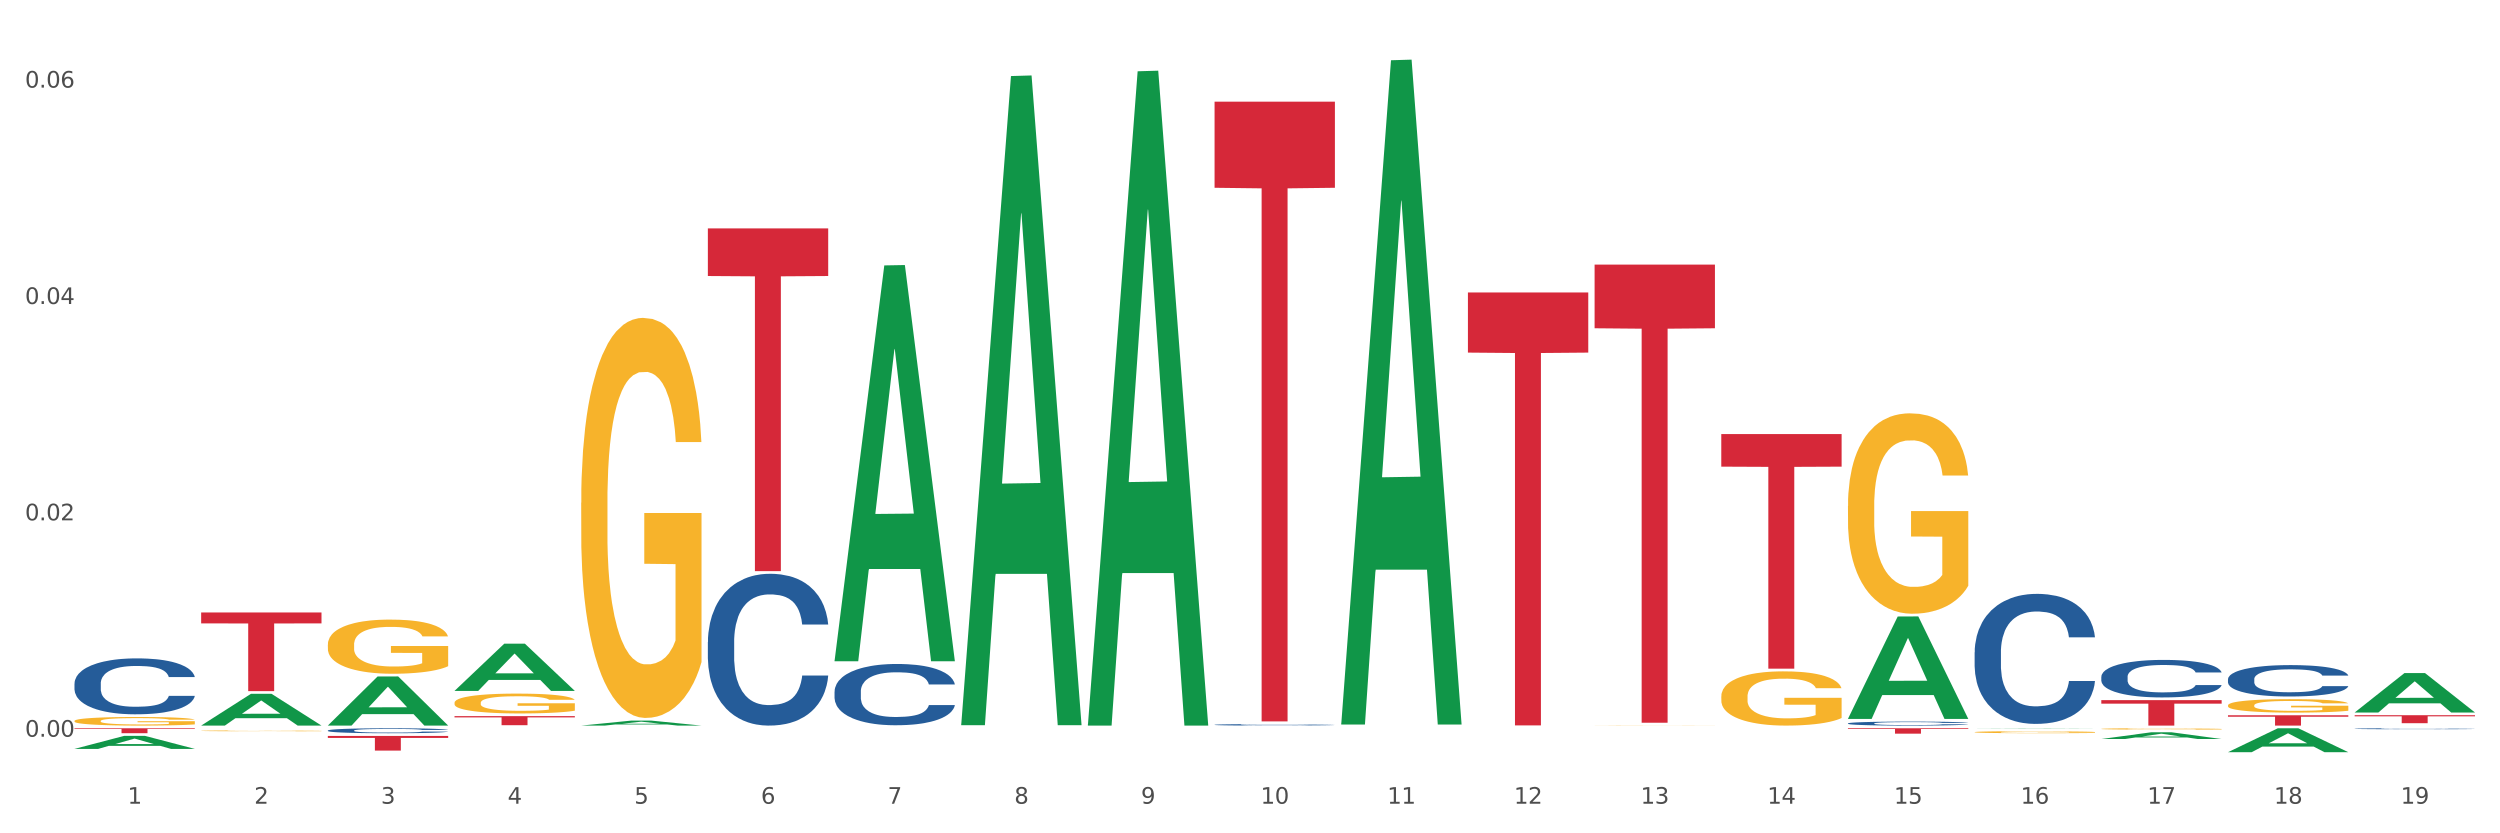 <?xml version="1.0" encoding="utf-8" standalone="no"?>
<!DOCTYPE svg PUBLIC "-//W3C//DTD SVG 1.1//EN"
  "http://www.w3.org/Graphics/SVG/1.1/DTD/svg11.dtd">
<svg xmlns:xlink="http://www.w3.org/1999/xlink" width="1080pt" height="360pt" viewBox="0 0 1080 360" xmlns="http://www.w3.org/2000/svg" version="1.1">
 <rect x="0" y="0" width="1080" height="360" fill="#333333" stroke="none"/>
 <defs>
  <style type="text/css">*{stroke-linejoin: round; stroke-linecap: butt}</style>
 </defs>
 <g id="figure_1">
  <g id="patch_1">
   <path d="M 0 360 
L 1080 360 
L 1080 0 
L 0 0 
z
" style="fill: #ffffff; stroke: #ffffff; stroke-linejoin: miter"/>
  </g>
  <g id="axes_1">
   <g id="matplotlib.axis_1">
    <g id="xtick_1">
     <g id="text_1">
      <!-- 1 -->
      <g style="fill: #4d4d4d" transform="translate(55.115 347.204) scale(0.096 -0.096)">
       <defs>
        <path id="DejaVuSans-31" d="M 794 531 
L 1825 531 
L 1825 4091 
L 703 3866 
L 703 4441 
L 1819 4666 
L 2450 4666 
L 2450 531 
L 3481 531 
L 3481 0 
L 794 0 
L 794 531 
z
" transform="scale(0.016)"/>
       </defs>
       <use xlink:href="#DejaVuSans-31"/>
      </g>
     </g>
    </g>
    <g id="xtick_2">
     <g id="text_2">
      <!-- 2 -->
      <g style="fill: #4d4d4d" transform="translate(109.839 347.204) scale(0.096 -0.096)">
       <defs>
        <path id="DejaVuSans-32" d="M 1228 531 
L 3431 531 
L 3431 0 
L 469 0 
L 469 531 
Q 828 903 1448 1529 
Q 2069 2156 2228 2338 
Q 2531 2678 2651 2914 
Q 2772 3150 2772 3378 
Q 2772 3750 2511 3984 
Q 2250 4219 1831 4219 
Q 1534 4219 1204 4116 
Q 875 4013 500 3803 
L 500 4441 
Q 881 4594 1212 4672 
Q 1544 4750 1819 4750 
Q 2544 4750 2975 4387 
Q 3406 4025 3406 3419 
Q 3406 3131 3298 2873 
Q 3191 2616 2906 2266 
Q 2828 2175 2409 1742 
Q 1991 1309 1228 531 
z
" transform="scale(0.016)"/>
       </defs>
       <use xlink:href="#DejaVuSans-32"/>
      </g>
     </g>
    </g>
    <g id="xtick_3">
     <g id="text_3">
      <!-- 3 -->
      <g style="fill: #4d4d4d" transform="translate(164.564 347.204) scale(0.096 -0.096)">
       <defs>
        <path id="DejaVuSans-33" d="M 2597 2516 
Q 3050 2419 3304 2112 
Q 3559 1806 3559 1356 
Q 3559 666 3084 287 
Q 2609 -91 1734 -91 
Q 1441 -91 1130 -33 
Q 819 25 488 141 
L 488 750 
Q 750 597 1062 519 
Q 1375 441 1716 441 
Q 2309 441 2620 675 
Q 2931 909 2931 1356 
Q 2931 1769 2642 2001 
Q 2353 2234 1838 2234 
L 1294 2234 
L 1294 2753 
L 1863 2753 
Q 2328 2753 2575 2939 
Q 2822 3125 2822 3475 
Q 2822 3834 2567 4026 
Q 2313 4219 1838 4219 
Q 1578 4219 1281 4162 
Q 984 4106 628 3988 
L 628 4550 
Q 988 4650 1302 4700 
Q 1616 4750 1894 4750 
Q 2613 4750 3031 4423 
Q 3450 4097 3450 3541 
Q 3450 3153 3228 2886 
Q 3006 2619 2597 2516 
z
" transform="scale(0.016)"/>
       </defs>
       <use xlink:href="#DejaVuSans-33"/>
      </g>
     </g>
    </g>
    <g id="xtick_4">
     <g id="text_4">
      <!-- 4 -->
      <g style="fill: #4d4d4d" transform="translate(219.288 347.204) scale(0.096 -0.096)">
       <defs>
        <path id="DejaVuSans-34" d="M 2419 4116 
L 825 1625 
L 2419 1625 
L 2419 4116 
z
M 2253 4666 
L 3047 4666 
L 3047 1625 
L 3713 1625 
L 3713 1100 
L 3047 1100 
L 3047 0 
L 2419 0 
L 2419 1100 
L 313 1100 
L 313 1709 
L 2253 4666 
z
" transform="scale(0.016)"/>
       </defs>
       <use xlink:href="#DejaVuSans-34"/>
      </g>
     </g>
    </g>
    <g id="xtick_5">
     <g id="text_5">
      <!-- 5 -->
      <g style="fill: #4d4d4d" transform="translate(274.012 347.204) scale(0.096 -0.096)">
       <defs>
        <path id="DejaVuSans-35" d="M 691 4666 
L 3169 4666 
L 3169 4134 
L 1269 4134 
L 1269 2991 
Q 1406 3038 1543 3061 
Q 1681 3084 1819 3084 
Q 2600 3084 3056 2656 
Q 3513 2228 3513 1497 
Q 3513 744 3044 326 
Q 2575 -91 1722 -91 
Q 1428 -91 1123 -41 
Q 819 9 494 109 
L 494 744 
Q 775 591 1075 516 
Q 1375 441 1709 441 
Q 2250 441 2565 725 
Q 2881 1009 2881 1497 
Q 2881 1984 2565 2268 
Q 2250 2553 1709 2553 
Q 1456 2553 1204 2497 
Q 953 2441 691 2322 
L 691 4666 
z
" transform="scale(0.016)"/>
       </defs>
       <use xlink:href="#DejaVuSans-35"/>
      </g>
     </g>
    </g>
    <g id="xtick_6">
     <g id="text_6">
      <!-- 6 -->
      <g style="fill: #4d4d4d" transform="translate(328.736 347.204) scale(0.096 -0.096)">
       <defs>
        <path id="DejaVuSans-36" d="M 2113 2584 
Q 1688 2584 1439 2293 
Q 1191 2003 1191 1497 
Q 1191 994 1439 701 
Q 1688 409 2113 409 
Q 2538 409 2786 701 
Q 3034 994 3034 1497 
Q 3034 2003 2786 2293 
Q 2538 2584 2113 2584 
z
M 3366 4563 
L 3366 3988 
Q 3128 4100 2886 4159 
Q 2644 4219 2406 4219 
Q 1781 4219 1451 3797 
Q 1122 3375 1075 2522 
Q 1259 2794 1537 2939 
Q 1816 3084 2150 3084 
Q 2853 3084 3261 2657 
Q 3669 2231 3669 1497 
Q 3669 778 3244 343 
Q 2819 -91 2113 -91 
Q 1303 -91 875 529 
Q 447 1150 447 2328 
Q 447 3434 972 4092 
Q 1497 4750 2381 4750 
Q 2619 4750 2861 4703 
Q 3103 4656 3366 4563 
z
" transform="scale(0.016)"/>
       </defs>
       <use xlink:href="#DejaVuSans-36"/>
      </g>
     </g>
    </g>
    <g id="xtick_7">
     <g id="text_7">
      <!-- 7 -->
      <g style="fill: #4d4d4d" transform="translate(383.461 347.204) scale(0.096 -0.096)">
       <defs>
        <path id="DejaVuSans-37" d="M 525 4666 
L 3525 4666 
L 3525 4397 
L 1831 0 
L 1172 0 
L 2766 4134 
L 525 4134 
L 525 4666 
z
" transform="scale(0.016)"/>
       </defs>
       <use xlink:href="#DejaVuSans-37"/>
      </g>
     </g>
    </g>
    <g id="xtick_8">
     <g id="text_8">
      <!-- 8 -->
      <g style="fill: #4d4d4d" transform="translate(438.185 347.204) scale(0.096 -0.096)">
       <defs>
        <path id="DejaVuSans-38" d="M 2034 2216 
Q 1584 2216 1326 1975 
Q 1069 1734 1069 1313 
Q 1069 891 1326 650 
Q 1584 409 2034 409 
Q 2484 409 2743 651 
Q 3003 894 3003 1313 
Q 3003 1734 2745 1975 
Q 2488 2216 2034 2216 
z
M 1403 2484 
Q 997 2584 770 2862 
Q 544 3141 544 3541 
Q 544 4100 942 4425 
Q 1341 4750 2034 4750 
Q 2731 4750 3128 4425 
Q 3525 4100 3525 3541 
Q 3525 3141 3298 2862 
Q 3072 2584 2669 2484 
Q 3125 2378 3379 2068 
Q 3634 1759 3634 1313 
Q 3634 634 3220 271 
Q 2806 -91 2034 -91 
Q 1263 -91 848 271 
Q 434 634 434 1313 
Q 434 1759 690 2068 
Q 947 2378 1403 2484 
z
M 1172 3481 
Q 1172 3119 1398 2916 
Q 1625 2713 2034 2713 
Q 2441 2713 2670 2916 
Q 2900 3119 2900 3481 
Q 2900 3844 2670 4047 
Q 2441 4250 2034 4250 
Q 1625 4250 1398 4047 
Q 1172 3844 1172 3481 
z
" transform="scale(0.016)"/>
       </defs>
       <use xlink:href="#DejaVuSans-38"/>
      </g>
     </g>
    </g>
    <g id="xtick_9">
     <g id="text_9">
      <!-- 9 -->
      <g style="fill: #4d4d4d" transform="translate(492.909 347.204) scale(0.096 -0.096)">
       <defs>
        <path id="DejaVuSans-39" d="M 703 97 
L 703 672 
Q 941 559 1184 500 
Q 1428 441 1663 441 
Q 2288 441 2617 861 
Q 2947 1281 2994 2138 
Q 2813 1869 2534 1725 
Q 2256 1581 1919 1581 
Q 1219 1581 811 2004 
Q 403 2428 403 3163 
Q 403 3881 828 4315 
Q 1253 4750 1959 4750 
Q 2769 4750 3195 4129 
Q 3622 3509 3622 2328 
Q 3622 1225 3098 567 
Q 2575 -91 1691 -91 
Q 1453 -91 1209 -44 
Q 966 3 703 97 
z
M 1959 2075 
Q 2384 2075 2632 2365 
Q 2881 2656 2881 3163 
Q 2881 3666 2632 3958 
Q 2384 4250 1959 4250 
Q 1534 4250 1286 3958 
Q 1038 3666 1038 3163 
Q 1038 2656 1286 2365 
Q 1534 2075 1959 2075 
z
" transform="scale(0.016)"/>
       </defs>
       <use xlink:href="#DejaVuSans-39"/>
      </g>
     </g>
    </g>
    <g id="xtick_10">
     <g id="text_10">
      <!-- 10 -->
      <g style="fill: #4d4d4d" transform="translate(544.58 347.204) scale(0.096 -0.096)">
       <defs>
        <path id="DejaVuSans-30" d="M 2034 4250 
Q 1547 4250 1301 3770 
Q 1056 3291 1056 2328 
Q 1056 1369 1301 889 
Q 1547 409 2034 409 
Q 2525 409 2770 889 
Q 3016 1369 3016 2328 
Q 3016 3291 2770 3770 
Q 2525 4250 2034 4250 
z
M 2034 4750 
Q 2819 4750 3233 4129 
Q 3647 3509 3647 2328 
Q 3647 1150 3233 529 
Q 2819 -91 2034 -91 
Q 1250 -91 836 529 
Q 422 1150 422 2328 
Q 422 3509 836 4129 
Q 1250 4750 2034 4750 
z
" transform="scale(0.016)"/>
       </defs>
       <use xlink:href="#DejaVuSans-31"/>
       <use xlink:href="#DejaVuSans-30" transform="translate(63.623 0)"/>
      </g>
     </g>
    </g>
    <g id="xtick_11">
     <g id="text_11">
      <!-- 11 -->
      <g style="fill: #4d4d4d" transform="translate(599.304 347.204) scale(0.096 -0.096)">
       <use xlink:href="#DejaVuSans-31"/>
       <use xlink:href="#DejaVuSans-31" transform="translate(63.623 0)"/>
      </g>
     </g>
    </g>
    <g id="xtick_12">
     <g id="text_12">
      <!-- 12 -->
      <g style="fill: #4d4d4d" transform="translate(654.028 347.204) scale(0.096 -0.096)">
       <use xlink:href="#DejaVuSans-31"/>
       <use xlink:href="#DejaVuSans-32" transform="translate(63.623 0)"/>
      </g>
     </g>
    </g>
    <g id="xtick_13">
     <g id="text_13">
      <!-- 13 -->
      <g style="fill: #4d4d4d" transform="translate(708.752 347.204) scale(0.096 -0.096)">
       <use xlink:href="#DejaVuSans-31"/>
       <use xlink:href="#DejaVuSans-33" transform="translate(63.623 0)"/>
      </g>
     </g>
    </g>
    <g id="xtick_14">
     <g id="text_14">
      <!-- 14 -->
      <g style="fill: #4d4d4d" transform="translate(763.477 347.204) scale(0.096 -0.096)">
       <use xlink:href="#DejaVuSans-31"/>
       <use xlink:href="#DejaVuSans-34" transform="translate(63.623 0)"/>
      </g>
     </g>
    </g>
    <g id="xtick_15">
     <g id="text_15">
      <!-- 15 -->
      <g style="fill: #4d4d4d" transform="translate(818.201 347.204) scale(0.096 -0.096)">
       <use xlink:href="#DejaVuSans-31"/>
       <use xlink:href="#DejaVuSans-35" transform="translate(63.623 0)"/>
      </g>
     </g>
    </g>
    <g id="xtick_16">
     <g id="text_16">
      <!-- 16 -->
      <g style="fill: #4d4d4d" transform="translate(872.925 347.204) scale(0.096 -0.096)">
       <use xlink:href="#DejaVuSans-31"/>
       <use xlink:href="#DejaVuSans-36" transform="translate(63.623 0)"/>
      </g>
     </g>
    </g>
    <g id="xtick_17">
     <g id="text_17">
      <!-- 17 -->
      <g style="fill: #4d4d4d" transform="translate(927.649 347.204) scale(0.096 -0.096)">
       <use xlink:href="#DejaVuSans-31"/>
       <use xlink:href="#DejaVuSans-37" transform="translate(63.623 0)"/>
      </g>
     </g>
    </g>
    <g id="xtick_18">
     <g id="text_18">
      <!-- 18 -->
      <g style="fill: #4d4d4d" transform="translate(982.374 347.204) scale(0.096 -0.096)">
       <use xlink:href="#DejaVuSans-31"/>
       <use xlink:href="#DejaVuSans-38" transform="translate(63.623 0)"/>
      </g>
     </g>
    </g>
    <g id="xtick_19">
     <g id="text_19">
      <!-- 19 -->
      <g style="fill: #4d4d4d" transform="translate(1037.098 347.204) scale(0.096 -0.096)">
       <use xlink:href="#DejaVuSans-31"/>
       <use xlink:href="#DejaVuSans-39" transform="translate(63.623 0)"/>
      </g>
     </g>
    </g>
    <g id="xtick_20"/>
    <g id="xtick_21"/>
    <g id="xtick_22"/>
    <g id="xtick_23"/>
    <g id="xtick_24"/>
    <g id="xtick_25"/>
    <g id="xtick_26"/>
    <g id="xtick_27"/>
    <g id="xtick_28"/>
    <g id="xtick_29"/>
    <g id="xtick_30"/>
    <g id="xtick_31"/>
    <g id="xtick_32"/>
    <g id="xtick_33"/>
    <g id="xtick_34"/>
    <g id="xtick_35"/>
    <g id="xtick_36"/>
    <g id="xtick_37"/>
   </g>
   <g id="matplotlib.axis_2">
    <g id="ytick_1">
     <g id="text_20">
      <!-- 0.00 -->
      <g style="fill: #4d4d4d" transform="translate(10.8 318.26) scale(0.096 -0.096)">
       <defs>
        <path id="DejaVuSans-2e" d="M 684 794 
L 1344 794 
L 1344 0 
L 684 0 
L 684 794 
z
" transform="scale(0.016)"/>
       </defs>
       <use xlink:href="#DejaVuSans-30"/>
       <use xlink:href="#DejaVuSans-2e" transform="translate(63.623 0)"/>
       <use xlink:href="#DejaVuSans-30" transform="translate(95.41 0)"/>
       <use xlink:href="#DejaVuSans-30" transform="translate(159.033 0)"/>
      </g>
     </g>
    </g>
    <g id="ytick_2">
     <g id="text_21">
      <!-- 0.02 -->
      <g style="fill: #4d4d4d" transform="translate(10.8 224.79) scale(0.096 -0.096)">
       <use xlink:href="#DejaVuSans-30"/>
       <use xlink:href="#DejaVuSans-2e" transform="translate(63.623 0)"/>
       <use xlink:href="#DejaVuSans-30" transform="translate(95.41 0)"/>
       <use xlink:href="#DejaVuSans-32" transform="translate(159.033 0)"/>
      </g>
     </g>
    </g>
    <g id="ytick_3">
     <g id="text_22">
      <!-- 0.04 -->
      <g style="fill: #4d4d4d" transform="translate(10.8 131.32) scale(0.096 -0.096)">
       <use xlink:href="#DejaVuSans-30"/>
       <use xlink:href="#DejaVuSans-2e" transform="translate(63.623 0)"/>
       <use xlink:href="#DejaVuSans-30" transform="translate(95.41 0)"/>
       <use xlink:href="#DejaVuSans-34" transform="translate(159.033 0)"/>
      </g>
     </g>
    </g>
    <g id="ytick_4">
     <g id="text_23">
      <!-- 0.06 -->
      <g style="fill: #4d4d4d" transform="translate(10.8 37.851) scale(0.096 -0.096)">
       <use xlink:href="#DejaVuSans-30"/>
       <use xlink:href="#DejaVuSans-2e" transform="translate(63.623 0)"/>
       <use xlink:href="#DejaVuSans-30" transform="translate(95.41 0)"/>
       <use xlink:href="#DejaVuSans-36" transform="translate(159.033 0)"/>
      </g>
     </g>
    </g>
    <g id="ytick_5"/>
    <g id="ytick_6"/>
    <g id="ytick_7"/>
   </g>
   <g id="PolyCollection_1">
    <path d="M 32.175 323.516 
L 32.229 323.51 
L 53.667 317.888 
L 62.564 317.883 
L 84.163 323.526 
L 73.873 323.526 
L 69.21 322.212 
L 47.075 322.212 
L 46.914 322.233 
L 42.412 323.526 
L 32.175 323.526 
L 32.175 323.516 
L 49.862 321.428 
L 66.423 321.423 
L 58.223 319.086 
L 58.115 319.075 
L 58.008 319.091 
L 49.808 321.423 
L 49.862 321.428 
L 32.175 323.516 
z
" clip-path="url(#p8c95084156)" style="fill: #109648"/>
    <path d="M 86.899 264.581 
L 138.887 264.581 
L 138.887 269.304 
L 118.437 269.336 
L 118.437 298.567 
L 107.226 298.567 
L 107.226 269.336 
L 86.899 269.304 
L 86.899 264.613 
L 86.899 264.581 
z
" clip-path="url(#p8c95084156)" style="fill: #d62839"/>
    <path d="M 32.175 314.613 
L 84.163 314.613 
L 84.163 314.907 
L 63.713 314.909 
L 63.713 316.728 
L 52.502 316.728 
L 52.502 314.909 
L 32.175 314.907 
L 32.175 314.615 
L 32.175 314.613 
z
" clip-path="url(#p8c95084156)" style="fill: #d62839"/>
    <path d="M 32.175 295.275 
L 32.236 295.253 
L 32.236 294.635 
L 32.421 293.796 
L 33.097 292.251 
L 33.957 291.081 
L 35.432 289.713 
L 36.231 289.139 
L 37.275 288.499 
L 39.426 287.462 
L 41.884 286.579 
L 43.605 286.094 
L 44.895 285.785 
L 47.784 285.233 
L 49.443 284.99 
L 51.164 284.791 
L 52.638 284.659 
L 55.096 284.505 
L 57.063 284.438 
L 59.337 284.416 
L 61.242 284.438 
L 63.761 284.527 
L 67.448 284.791 
L 68.862 284.946 
L 70.767 285.211 
L 72.733 285.564 
L 74.331 285.917 
L 76.174 286.425 
L 78.079 287.087 
L 79.923 287.925 
L 81.213 288.698 
L 82.258 289.514 
L 83.18 290.508 
L 83.856 291.589 
L 84.163 292.494 
L 72.917 292.494 
L 72.61 291.677 
L 71.996 290.794 
L 71.381 290.199 
L 70.705 289.713 
L 69.66 289.161 
L 68.739 288.808 
L 67.202 288.389 
L 65.789 288.124 
L 64.621 287.97 
L 63.208 287.837 
L 60.197 287.705 
L 58.046 287.705 
L 56.694 287.749 
L 55.035 287.859 
L 53.622 288.014 
L 51.962 288.278 
L 50.672 288.565 
L 49.381 288.941 
L 48.644 289.205 
L 47.538 289.691 
L 46.8 290.088 
L 45.817 290.772 
L 45.264 291.258 
L 44.281 292.516 
L 43.851 293.443 
L 43.666 294.083 
L 43.544 294.789 
L 43.544 298.232 
L 43.912 299.777 
L 44.22 300.439 
L 44.711 301.189 
L 45.633 302.161 
L 46.985 303.11 
L 48.398 303.794 
L 49.566 304.213 
L 50.672 304.522 
L 51.778 304.765 
L 53.13 304.985 
L 54.236 305.118 
L 55.895 305.25 
L 57.862 305.317 
L 59.398 305.317 
L 62.532 305.206 
L 63.945 305.096 
L 65.297 304.941 
L 66.772 304.699 
L 67.94 304.434 
L 68.616 304.235 
L 69.722 303.816 
L 70.582 303.374 
L 71.32 302.867 
L 71.811 302.425 
L 72.364 301.763 
L 72.795 301.013 
L 72.917 300.616 
L 84.163 300.616 
L 83.917 301.41 
L 83.487 302.183 
L 82.627 303.22 
L 81.951 303.816 
L 80.906 304.544 
L 79.8 305.162 
L 78.264 305.846 
L 76.85 306.354 
L 75.375 306.795 
L 73.778 307.192 
L 70.89 307.744 
L 69.845 307.899 
L 67.633 308.164 
L 65.912 308.318 
L 63.392 308.473 
L 60.811 308.561 
L 58.108 308.583 
L 55.711 308.539 
L 53.069 308.406 
L 51.409 308.274 
L 49.566 308.075 
L 47.415 307.766 
L 45.387 307.391 
L 43.482 306.95 
L 41.7 306.442 
L 40.041 305.868 
L 37.89 304.919 
L 36.292 303.992 
L 35.125 303.132 
L 34.326 302.403 
L 33.527 301.476 
L 33.097 300.836 
L 32.421 299.291 
L 32.175 297.857 
L 32.175 295.275 
z
" clip-path="url(#p8c95084156)" style="fill: #255c99"/>
    <path d="M 86.899 315.717 
L 86.961 315.716 
L 86.961 315.704 
L 87.083 315.694 
L 87.697 315.668 
L 88.618 315.648 
L 89.293 315.637 
L 89.968 315.627 
L 90.766 315.618 
L 91.748 315.609 
L 93.528 315.595 
L 94.633 315.588 
L 95.983 315.581 
L 98.439 315.57 
L 100.219 315.564 
L 102.06 315.559 
L 105.067 315.553 
L 107.032 315.55 
L 109.118 315.548 
L 111.635 315.547 
L 113.538 315.546 
L 117.712 315.547 
L 121.272 315.55 
L 122.99 315.553 
L 125.2 315.557 
L 126.366 315.56 
L 128.269 315.565 
L 130.233 315.572 
L 131.583 315.578 
L 133.609 315.589 
L 135.143 315.601 
L 136.555 315.615 
L 137.291 315.625 
L 137.844 315.634 
L 138.335 315.644 
L 138.826 315.661 
L 127.778 315.661 
L 127.348 315.649 
L 126.673 315.638 
L 125.691 315.627 
L 124.832 315.62 
L 123.358 315.612 
L 122.008 315.607 
L 120.596 315.603 
L 118.878 315.599 
L 117.527 315.598 
L 115.625 315.596 
L 111.881 315.597 
L 109.364 315.599 
L 107.645 315.603 
L 106.541 315.606 
L 105.559 315.609 
L 104.454 315.614 
L 103.165 315.621 
L 102.244 315.627 
L 101.323 315.635 
L 100.587 315.643 
L 99.912 315.653 
L 99.359 315.663 
L 98.93 315.673 
L 98.561 315.686 
L 98.254 315.707 
L 98.254 315.753 
L 98.377 315.764 
L 98.684 315.777 
L 99.052 315.788 
L 99.666 315.8 
L 100.219 315.809 
L 101.262 315.821 
L 102.428 315.831 
L 103.349 315.837 
L 104.27 315.843 
L 105.865 315.85 
L 107.645 315.856 
L 109.18 315.86 
L 111.267 315.863 
L 112.678 315.864 
L 113.906 315.865 
L 116.914 315.865 
L 119.062 315.864 
L 121.456 315.862 
L 123.297 315.859 
L 124.832 315.855 
L 126.55 315.849 
L 127.655 315.843 
L 127.655 315.773 
L 114.152 315.773 
L 114.152 315.726 
L 138.887 315.726 
L 138.887 315.863 
L 137.844 315.87 
L 136.678 315.877 
L 135.45 315.882 
L 133.609 315.889 
L 131.399 315.896 
L 129.435 315.901 
L 127.348 315.905 
L 124.893 315.908 
L 121.701 315.912 
L 119.737 315.913 
L 117.282 315.914 
L 114.397 315.915 
L 111.881 315.914 
L 109.425 315.912 
L 106.847 315.909 
L 104.331 315.905 
L 102.428 315.9 
L 100.525 315.895 
L 98.5 315.888 
L 96.904 315.881 
L 95.676 315.875 
L 94.326 315.867 
L 92.853 315.857 
L 91.748 315.848 
L 90.766 315.839 
L 89.723 315.827 
L 88.986 315.816 
L 88.25 315.803 
L 87.82 315.793 
L 87.329 315.778 
L 86.961 315.757 
L 86.899 315.717 
z
" clip-path="url(#p8c95084156)" style="fill: #f7b32b"/>
    <path d="M 141.624 278.476 
L 141.685 278.455 
L 141.685 277.686 
L 141.808 277.023 
L 142.421 275.421 
L 143.342 274.096 
L 144.017 273.391 
L 144.693 272.814 
L 145.49 272.237 
L 146.472 271.639 
L 148.252 270.763 
L 149.357 270.314 
L 150.708 269.844 
L 153.163 269.16 
L 154.943 268.775 
L 156.784 268.455 
L 159.792 268.07 
L 161.756 267.899 
L 163.843 267.771 
L 166.359 267.686 
L 168.262 267.664 
L 172.436 267.728 
L 175.996 267.921 
L 177.714 268.07 
L 179.924 268.327 
L 181.09 268.498 
L 182.993 268.839 
L 184.957 269.288 
L 186.308 269.673 
L 188.333 270.399 
L 189.867 271.126 
L 191.279 272.023 
L 192.016 272.643 
L 192.568 273.22 
L 193.059 273.882 
L 193.55 274.929 
L 182.502 274.929 
L 182.072 274.181 
L 181.397 273.476 
L 180.415 272.792 
L 179.556 272.365 
L 178.083 271.831 
L 176.732 271.489 
L 175.321 271.233 
L 173.602 271.019 
L 172.252 270.912 
L 170.349 270.827 
L 166.605 270.848 
L 164.088 271.019 
L 162.37 271.233 
L 161.265 271.425 
L 160.283 271.639 
L 159.178 271.938 
L 157.889 272.387 
L 156.968 272.792 
L 156.048 273.305 
L 155.311 273.818 
L 154.636 274.416 
L 154.083 275.057 
L 153.654 275.72 
L 153.286 276.532 
L 152.979 277.878 
L 152.979 280.805 
L 153.101 281.468 
L 153.408 282.344 
L 153.777 283.006 
L 154.39 283.797 
L 154.943 284.331 
L 155.986 285.1 
L 157.152 285.741 
L 158.073 286.147 
L 158.994 286.489 
L 160.59 286.959 
L 162.37 287.344 
L 163.904 287.579 
L 165.991 287.793 
L 167.403 287.878 
L 168.63 287.921 
L 171.638 287.921 
L 173.786 287.857 
L 176.18 287.707 
L 178.021 287.515 
L 179.556 287.28 
L 181.274 286.895 
L 182.379 286.532 
L 182.379 282.066 
L 168.876 282.045 
L 168.876 279.075 
L 193.612 279.075 
L 193.612 287.793 
L 192.568 288.241 
L 191.402 288.647 
L 190.174 289.011 
L 188.333 289.459 
L 186.123 289.887 
L 184.159 290.186 
L 182.072 290.442 
L 179.617 290.677 
L 176.425 290.891 
L 174.461 290.977 
L 172.006 291.041 
L 169.121 291.062 
L 166.605 291.019 
L 164.15 290.912 
L 161.572 290.72 
L 159.055 290.442 
L 157.152 290.165 
L 155.25 289.823 
L 153.224 289.374 
L 151.628 288.947 
L 150.401 288.562 
L 149.05 288.071 
L 147.577 287.429 
L 146.472 286.853 
L 145.49 286.254 
L 144.447 285.485 
L 143.71 284.823 
L 142.974 283.989 
L 142.544 283.37 
L 142.053 282.408 
L 141.685 281.062 
L 141.624 278.476 
z
" clip-path="url(#p8c95084156)" style="fill: #f7b32b"/>
    <path d="M 251.072 217.186 
L 251.133 217.028 
L 251.133 211.346 
L 251.256 206.453 
L 251.87 194.614 
L 252.791 184.828 
L 253.466 179.619 
L 254.141 175.358 
L 254.939 171.096 
L 255.921 166.676 
L 257.701 160.205 
L 258.806 156.89 
L 260.156 153.417 
L 262.611 148.366 
L 264.391 145.525 
L 266.233 143.157 
L 269.24 140.316 
L 271.204 139.053 
L 273.291 138.106 
L 275.808 137.475 
L 277.711 137.317 
L 281.884 137.791 
L 285.444 139.211 
L 287.163 140.316 
L 289.373 142.21 
L 290.539 143.473 
L 292.442 145.999 
L 294.406 149.313 
L 295.756 152.155 
L 297.782 157.521 
L 299.316 162.888 
L 300.728 169.517 
L 301.464 174.095 
L 302.017 178.357 
L 302.508 183.25 
L 302.999 190.984 
L 291.951 190.984 
L 291.521 185.459 
L 290.846 180.251 
L 289.864 175.2 
L 289.004 172.043 
L 287.531 168.097 
L 286.181 165.571 
L 284.769 163.677 
L 283.051 162.099 
L 281.7 161.309 
L 279.797 160.678 
L 276.053 160.836 
L 273.537 162.099 
L 271.818 163.677 
L 270.713 165.098 
L 269.731 166.676 
L 268.627 168.886 
L 267.338 172.201 
L 266.417 175.2 
L 265.496 178.988 
L 264.76 182.776 
L 264.084 187.196 
L 263.532 191.931 
L 263.102 196.824 
L 262.734 202.822 
L 262.427 212.766 
L 262.427 234.391 
L 262.55 239.284 
L 262.857 245.756 
L 263.225 250.649 
L 263.839 256.489 
L 264.391 260.435 
L 265.435 266.118 
L 266.601 270.853 
L 267.522 273.852 
L 268.442 276.377 
L 270.038 279.85 
L 271.818 282.691 
L 273.353 284.427 
L 275.44 286.006 
L 276.851 286.637 
L 278.079 286.953 
L 281.086 286.953 
L 283.235 286.479 
L 285.629 285.374 
L 287.47 283.954 
L 289.004 282.218 
L 290.723 279.376 
L 291.828 276.693 
L 291.828 243.704 
L 278.324 243.546 
L 278.324 221.606 
L 303.06 221.606 
L 303.06 286.006 
L 302.017 289.321 
L 300.851 292.32 
L 299.623 295.003 
L 297.782 298.318 
L 295.572 301.475 
L 293.608 303.684 
L 291.521 305.578 
L 289.066 307.315 
L 285.874 308.893 
L 283.91 309.525 
L 281.455 309.998 
L 278.57 310.156 
L 276.053 309.84 
L 273.598 309.051 
L 271.02 307.63 
L 268.504 305.578 
L 266.601 303.526 
L 264.698 301.001 
L 262.673 297.686 
L 261.077 294.529 
L 259.849 291.688 
L 258.499 288.058 
L 257.026 283.323 
L 255.921 279.061 
L 254.939 274.641 
L 253.896 268.959 
L 253.159 264.066 
L 252.422 257.91 
L 251.993 253.332 
L 251.502 246.229 
L 251.133 236.285 
L 251.072 217.186 
z
" clip-path="url(#p8c95084156)" style="fill: #f7b32b"/>
    <path d="M 688.866 313.416 
L 688.928 313.416 
L 688.928 313.414 
L 689.05 313.412 
L 689.664 313.406 
L 690.585 313.402 
L 691.26 313.4 
L 691.935 313.398 
L 692.733 313.396 
L 693.715 313.394 
L 695.495 313.391 
L 696.6 313.39 
L 697.95 313.388 
L 700.406 313.386 
L 702.186 313.385 
L 704.027 313.384 
L 707.034 313.383 
L 708.999 313.382 
L 711.086 313.382 
L 713.602 313.381 
L 715.505 313.381 
L 719.679 313.381 
L 723.239 313.382 
L 724.957 313.383 
L 727.167 313.383 
L 728.333 313.384 
L 730.236 313.385 
L 732.2 313.387 
L 733.55 313.388 
L 735.576 313.39 
L 737.11 313.393 
L 738.522 313.395 
L 739.258 313.397 
L 739.811 313.399 
L 740.302 313.401 
L 740.793 313.405 
L 729.745 313.405 
L 729.315 313.402 
L 728.64 313.4 
L 727.658 313.398 
L 726.799 313.397 
L 725.325 313.395 
L 723.975 313.394 
L 722.563 313.393 
L 720.845 313.392 
L 719.494 313.392 
L 717.592 313.392 
L 713.848 313.392 
L 711.331 313.392 
L 709.612 313.393 
L 708.508 313.393 
L 707.526 313.394 
L 706.421 313.395 
L 705.132 313.397 
L 704.211 313.398 
L 703.29 313.4 
L 702.554 313.401 
L 701.879 313.403 
L 701.326 313.405 
L 700.897 313.407 
L 700.528 313.41 
L 700.221 313.414 
L 700.221 313.424 
L 700.344 313.426 
L 700.651 313.429 
L 701.019 313.431 
L 701.633 313.434 
L 702.186 313.435 
L 703.229 313.438 
L 704.395 313.44 
L 705.316 313.441 
L 706.237 313.442 
L 707.832 313.444 
L 709.612 313.445 
L 711.147 313.446 
L 713.234 313.447 
L 714.645 313.447 
L 715.873 313.447 
L 718.881 313.447 
L 721.029 313.447 
L 723.423 313.446 
L 725.264 313.446 
L 726.799 313.445 
L 728.517 313.444 
L 729.622 313.443 
L 729.622 313.428 
L 716.119 313.428 
L 716.119 313.418 
L 740.854 313.418 
L 740.854 313.447 
L 739.811 313.448 
L 738.645 313.449 
L 737.417 313.451 
L 735.576 313.452 
L 733.366 313.453 
L 731.402 313.454 
L 729.315 313.455 
L 726.86 313.456 
L 723.668 313.457 
L 721.704 313.457 
L 719.249 313.457 
L 716.364 313.457 
L 713.848 313.457 
L 711.392 313.457 
L 708.814 313.456 
L 706.298 313.455 
L 704.395 313.454 
L 702.492 313.453 
L 700.467 313.452 
L 698.871 313.45 
L 697.643 313.449 
L 696.293 313.448 
L 694.82 313.445 
L 693.715 313.444 
L 692.733 313.442 
L 691.69 313.439 
L 690.953 313.437 
L 690.217 313.434 
L 689.787 313.432 
L 689.296 313.429 
L 688.928 313.425 
L 688.866 313.416 
z
" clip-path="url(#p8c95084156)" style="fill: #f7b32b"/>
    <path d="M 743.591 300.855 
L 743.652 300.833 
L 743.652 300.063 
L 743.775 299.4 
L 744.388 297.795 
L 745.309 296.468 
L 745.984 295.762 
L 746.66 295.184 
L 747.457 294.607 
L 748.44 294.008 
L 750.22 293.13 
L 751.324 292.681 
L 752.675 292.21 
L 755.13 291.526 
L 756.91 291.141 
L 758.751 290.82 
L 761.759 290.434 
L 763.723 290.263 
L 765.81 290.135 
L 768.326 290.049 
L 770.229 290.028 
L 774.403 290.092 
L 777.963 290.285 
L 779.681 290.434 
L 781.891 290.691 
L 783.057 290.862 
L 784.96 291.205 
L 786.924 291.654 
L 788.275 292.039 
L 790.3 292.767 
L 791.835 293.494 
L 793.246 294.393 
L 793.983 295.013 
L 794.535 295.591 
L 795.026 296.254 
L 795.517 297.303 
L 784.469 297.303 
L 784.039 296.554 
L 783.364 295.848 
L 782.382 295.163 
L 781.523 294.735 
L 780.05 294.2 
L 778.699 293.858 
L 777.288 293.601 
L 775.569 293.387 
L 774.219 293.28 
L 772.316 293.195 
L 768.572 293.216 
L 766.055 293.387 
L 764.337 293.601 
L 763.232 293.794 
L 762.25 294.008 
L 761.145 294.307 
L 759.856 294.757 
L 758.935 295.163 
L 758.015 295.677 
L 757.278 296.19 
L 756.603 296.789 
L 756.051 297.431 
L 755.621 298.094 
L 755.253 298.908 
L 754.946 300.256 
L 754.946 303.187 
L 755.068 303.85 
L 755.375 304.727 
L 755.744 305.391 
L 756.357 306.182 
L 756.91 306.717 
L 757.953 307.488 
L 759.119 308.129 
L 760.04 308.536 
L 760.961 308.878 
L 762.557 309.349 
L 764.337 309.734 
L 765.871 309.97 
L 767.958 310.184 
L 769.37 310.269 
L 770.597 310.312 
L 773.605 310.312 
L 775.753 310.248 
L 778.147 310.098 
L 779.988 309.905 
L 781.523 309.67 
L 783.241 309.285 
L 784.346 308.921 
L 784.346 304.449 
L 770.843 304.428 
L 770.843 301.454 
L 795.579 301.454 
L 795.579 310.184 
L 794.535 310.633 
L 793.369 311.039 
L 792.141 311.403 
L 790.3 311.853 
L 788.09 312.28 
L 786.126 312.58 
L 784.039 312.837 
L 781.584 313.072 
L 778.392 313.286 
L 776.428 313.372 
L 773.973 313.436 
L 771.088 313.457 
L 768.572 313.414 
L 766.117 313.307 
L 763.539 313.115 
L 761.022 312.837 
L 759.119 312.559 
L 757.217 312.216 
L 755.191 311.767 
L 753.595 311.339 
L 752.368 310.954 
L 751.017 310.462 
L 749.544 309.82 
L 748.44 309.242 
L 747.457 308.643 
L 746.414 307.873 
L 745.677 307.209 
L 744.941 306.375 
L 744.511 305.754 
L 744.02 304.792 
L 743.652 303.444 
L 743.591 300.855 
z
" clip-path="url(#p8c95084156)" style="fill: #f7b32b"/>
    <path d="M 798.315 218.564 
L 798.376 218.485 
L 798.376 215.638 
L 798.499 213.187 
L 799.113 207.257 
L 800.033 202.355 
L 800.709 199.746 
L 801.384 197.611 
L 802.182 195.477 
L 803.164 193.263 
L 804.944 190.021 
L 806.049 188.361 
L 807.399 186.621 
L 809.854 184.091 
L 811.634 182.668 
L 813.475 181.482 
L 816.483 180.059 
L 818.447 179.426 
L 820.534 178.952 
L 823.051 178.636 
L 824.953 178.556 
L 829.127 178.794 
L 832.687 179.505 
L 834.406 180.059 
L 836.615 181.008 
L 837.782 181.64 
L 839.684 182.905 
L 841.648 184.565 
L 842.999 185.989 
L 845.024 188.677 
L 846.559 191.365 
L 847.97 194.686 
L 848.707 196.979 
L 849.259 199.114 
L 849.75 201.565 
L 850.242 205.439 
L 839.193 205.439 
L 838.764 202.672 
L 838.088 200.062 
L 837.106 197.532 
L 836.247 195.951 
L 834.774 193.974 
L 833.424 192.709 
L 832.012 191.76 
L 830.293 190.97 
L 828.943 190.574 
L 827.04 190.258 
L 823.296 190.337 
L 820.78 190.97 
L 819.061 191.76 
L 817.956 192.472 
L 816.974 193.263 
L 815.869 194.37 
L 814.58 196.03 
L 813.66 197.532 
L 812.739 199.43 
L 812.002 201.327 
L 811.327 203.541 
L 810.775 205.913 
L 810.345 208.364 
L 809.977 211.369 
L 809.67 216.35 
L 809.67 227.182 
L 809.793 229.633 
L 810.1 232.875 
L 810.468 235.326 
L 811.082 238.251 
L 811.634 240.228 
L 812.678 243.074 
L 813.844 245.446 
L 814.764 246.948 
L 815.685 248.213 
L 817.281 249.953 
L 819.061 251.376 
L 820.595 252.246 
L 822.682 253.036 
L 824.094 253.353 
L 825.322 253.511 
L 828.329 253.511 
L 830.477 253.274 
L 832.871 252.72 
L 834.713 252.009 
L 836.247 251.139 
L 837.966 249.716 
L 839.071 248.372 
L 839.071 231.847 
L 825.567 231.768 
L 825.567 220.778 
L 850.303 220.778 
L 850.303 253.036 
L 849.259 254.697 
L 848.093 256.199 
L 846.866 257.543 
L 845.024 259.204 
L 842.815 260.785 
L 840.851 261.892 
L 838.764 262.841 
L 836.308 263.71 
L 833.117 264.501 
L 831.153 264.817 
L 828.697 265.054 
L 825.813 265.134 
L 823.296 264.975 
L 820.841 264.58 
L 818.263 263.868 
L 815.746 262.841 
L 813.844 261.813 
L 811.941 260.548 
L 809.915 258.887 
L 808.32 257.306 
L 807.092 255.883 
L 805.742 254.064 
L 804.269 251.692 
L 803.164 249.558 
L 802.182 247.344 
L 801.138 244.497 
L 800.402 242.046 
L 799.665 238.963 
L 799.236 236.67 
L 798.744 233.112 
L 798.376 228.131 
L 798.315 218.564 
z
" clip-path="url(#p8c95084156)" style="fill: #f7b32b"/>
    <path d="M 853.039 316.277 
L 853.1 316.276 
L 853.1 316.247 
L 853.223 316.223 
L 853.837 316.163 
L 854.758 316.113 
L 855.433 316.087 
L 856.108 316.065 
L 856.906 316.044 
L 857.888 316.021 
L 859.668 315.989 
L 860.773 315.972 
L 862.123 315.954 
L 864.578 315.929 
L 866.358 315.914 
L 868.2 315.902 
L 871.207 315.888 
L 873.171 315.882 
L 875.258 315.877 
L 877.775 315.874 
L 879.678 315.873 
L 883.851 315.875 
L 887.411 315.882 
L 889.13 315.888 
L 891.34 315.897 
L 892.506 315.904 
L 894.409 315.917 
L 896.373 315.933 
L 897.723 315.948 
L 899.749 315.975 
L 901.283 316.002 
L 902.695 316.036 
L 903.431 316.059 
L 903.984 316.08 
L 904.475 316.105 
L 904.966 316.144 
L 893.918 316.144 
L 893.488 316.116 
L 892.813 316.09 
L 891.831 316.064 
L 890.971 316.048 
L 889.498 316.028 
L 888.148 316.016 
L 886.736 316.006 
L 885.018 315.998 
L 883.667 315.994 
L 881.765 315.991 
L 878.02 315.992 
L 875.504 315.998 
L 873.785 316.006 
L 872.68 316.013 
L 871.698 316.021 
L 870.594 316.032 
L 869.305 316.049 
L 868.384 316.064 
L 867.463 316.084 
L 866.727 316.103 
L 866.051 316.125 
L 865.499 316.149 
L 865.069 316.174 
L 864.701 316.204 
L 864.394 316.255 
L 864.394 316.364 
L 864.517 316.389 
L 864.824 316.421 
L 865.192 316.446 
L 865.806 316.476 
L 866.358 316.496 
L 867.402 316.525 
L 868.568 316.548 
L 869.489 316.564 
L 870.409 316.576 
L 872.005 316.594 
L 873.785 316.608 
L 875.32 316.617 
L 877.407 316.625 
L 878.818 316.628 
L 880.046 316.63 
L 883.053 316.63 
L 885.202 316.628 
L 887.596 316.622 
L 889.437 316.615 
L 890.971 316.606 
L 892.69 316.592 
L 893.795 316.578 
L 893.795 316.411 
L 880.291 316.41 
L 880.291 316.299 
L 905.027 316.299 
L 905.027 316.625 
L 903.984 316.642 
L 902.818 316.657 
L 901.59 316.671 
L 899.749 316.687 
L 897.539 316.703 
L 895.575 316.715 
L 893.488 316.724 
L 891.033 316.733 
L 887.841 316.741 
L 885.877 316.744 
L 883.422 316.747 
L 880.537 316.747 
L 878.02 316.746 
L 875.565 316.742 
L 872.987 316.735 
L 870.471 316.724 
L 868.568 316.714 
L 866.665 316.701 
L 864.64 316.684 
L 863.044 316.668 
L 861.816 316.654 
L 860.466 316.636 
L 858.993 316.612 
L 857.888 316.59 
L 856.906 316.568 
L 855.863 316.539 
L 855.126 316.514 
L 854.389 316.483 
L 853.96 316.46 
L 853.469 316.424 
L 853.1 316.374 
L 853.039 316.277 
z
" clip-path="url(#p8c95084156)" style="fill: #f7b32b"/>
    <path d="M 141.624 317.914 
L 193.612 317.914 
L 193.612 318.794 
L 173.161 318.8 
L 173.161 324.248 
L 161.951 324.248 
L 161.951 318.8 
L 141.624 318.794 
L 141.624 317.919 
L 141.624 317.914 
z
" clip-path="url(#p8c95084156)" style="fill: #d62839"/>
    <path d="M 907.763 314.881 
L 907.825 314.881 
L 907.825 314.862 
L 907.948 314.845 
L 908.561 314.805 
L 909.482 314.772 
L 910.157 314.755 
L 910.832 314.741 
L 911.63 314.726 
L 912.612 314.711 
L 914.392 314.69 
L 915.497 314.678 
L 916.847 314.667 
L 919.303 314.65 
L 921.083 314.64 
L 922.924 314.632 
L 925.932 314.623 
L 927.896 314.619 
L 929.983 314.615 
L 932.499 314.613 
L 934.402 314.613 
L 938.576 314.614 
L 942.136 314.619 
L 943.854 314.623 
L 946.064 314.629 
L 947.23 314.633 
L 949.133 314.642 
L 951.097 314.653 
L 952.447 314.663 
L 954.473 314.681 
L 956.007 314.699 
L 957.419 314.721 
L 958.156 314.736 
L 958.708 314.751 
L 959.199 314.767 
L 959.69 314.793 
L 948.642 314.793 
L 948.212 314.775 
L 947.537 314.757 
L 946.555 314.74 
L 945.696 314.729 
L 944.223 314.716 
L 942.872 314.708 
L 941.46 314.701 
L 939.742 314.696 
L 938.392 314.693 
L 936.489 314.691 
L 932.745 314.692 
L 930.228 314.696 
L 928.51 314.701 
L 927.405 314.706 
L 926.423 314.711 
L 925.318 314.719 
L 924.029 314.73 
L 923.108 314.74 
L 922.187 314.753 
L 921.451 314.766 
L 920.776 314.78 
L 920.223 314.796 
L 919.794 314.813 
L 919.425 314.833 
L 919.119 314.866 
L 919.119 314.939 
L 919.241 314.956 
L 919.548 314.977 
L 919.916 314.994 
L 920.53 315.013 
L 921.083 315.027 
L 922.126 315.046 
L 923.292 315.062 
L 924.213 315.072 
L 925.134 315.08 
L 926.73 315.092 
L 928.51 315.102 
L 930.044 315.107 
L 932.131 315.113 
L 933.543 315.115 
L 934.77 315.116 
L 937.778 315.116 
L 939.926 315.114 
L 942.32 315.111 
L 944.161 315.106 
L 945.696 315.1 
L 947.414 315.09 
L 948.519 315.081 
L 948.519 314.97 
L 935.016 314.97 
L 935.016 314.896 
L 959.751 314.896 
L 959.751 315.113 
L 958.708 315.124 
L 957.542 315.134 
L 956.314 315.143 
L 954.473 315.154 
L 952.263 315.165 
L 950.299 315.172 
L 948.212 315.179 
L 945.757 315.184 
L 942.565 315.19 
L 940.601 315.192 
L 938.146 315.193 
L 935.261 315.194 
L 932.745 315.193 
L 930.29 315.19 
L 927.712 315.185 
L 925.195 315.179 
L 923.292 315.172 
L 921.39 315.163 
L 919.364 315.152 
L 917.768 315.141 
L 916.541 315.132 
L 915.19 315.12 
L 913.717 315.104 
L 912.612 315.089 
L 911.63 315.074 
L 910.587 315.055 
L 909.85 315.039 
L 909.114 315.018 
L 908.684 315.003 
L 908.193 314.979 
L 907.825 314.946 
L 907.763 314.881 
z
" clip-path="url(#p8c95084156)" style="fill: #f7b32b"/>
    <path d="M 141.624 315.577 
L 141.685 315.575 
L 141.685 315.52 
L 141.869 315.445 
L 142.545 315.308 
L 143.406 315.204 
L 144.88 315.083 
L 145.679 315.032 
L 146.724 314.975 
L 148.875 314.883 
L 151.333 314.805 
L 153.054 314.762 
L 154.344 314.734 
L 157.232 314.685 
L 158.891 314.664 
L 160.612 314.646 
L 162.087 314.634 
L 164.545 314.621 
L 166.511 314.615 
L 168.785 314.613 
L 170.69 314.615 
L 173.21 314.622 
L 176.897 314.646 
L 178.31 314.66 
L 180.215 314.683 
L 182.182 314.715 
L 183.779 314.746 
L 185.623 314.791 
L 187.528 314.85 
L 189.371 314.924 
L 190.662 314.993 
L 191.707 315.065 
L 192.628 315.153 
L 193.304 315.249 
L 193.612 315.33 
L 182.366 315.33 
L 182.059 315.257 
L 181.444 315.179 
L 180.83 315.126 
L 180.154 315.083 
L 179.109 315.034 
L 178.187 315.003 
L 176.651 314.965 
L 175.238 314.942 
L 174.07 314.928 
L 172.657 314.916 
L 169.645 314.905 
L 167.495 314.905 
L 166.143 314.909 
L 164.484 314.918 
L 163.07 314.932 
L 161.411 314.956 
L 160.12 314.981 
L 158.83 315.014 
L 158.093 315.038 
L 156.986 315.081 
L 156.249 315.116 
L 155.266 315.177 
L 154.713 315.22 
L 153.73 315.332 
L 153.299 315.414 
L 153.115 315.471 
L 152.992 315.534 
L 152.992 315.839 
L 153.361 315.976 
L 153.668 316.035 
L 154.16 316.102 
L 155.081 316.188 
L 156.433 316.272 
L 157.847 316.333 
L 159.014 316.37 
L 160.12 316.398 
L 161.227 316.419 
L 162.579 316.439 
L 163.685 316.451 
L 165.344 316.462 
L 167.31 316.468 
L 168.847 316.468 
L 171.981 316.458 
L 173.394 316.449 
L 174.746 316.435 
L 176.221 316.413 
L 177.388 316.39 
L 178.064 316.372 
L 179.17 316.335 
L 180.031 316.296 
L 180.768 316.251 
L 181.26 316.211 
L 181.813 316.153 
L 182.243 316.086 
L 182.366 316.051 
L 193.612 316.051 
L 193.366 316.121 
L 192.936 316.19 
L 192.075 316.282 
L 191.399 316.335 
L 190.355 316.4 
L 189.249 316.454 
L 187.712 316.515 
L 186.299 316.56 
L 184.824 316.599 
L 183.226 316.635 
L 180.338 316.684 
L 179.293 316.697 
L 177.081 316.721 
L 175.36 316.735 
L 172.841 316.748 
L 170.26 316.756 
L 167.556 316.758 
L 165.16 316.754 
L 162.517 316.742 
L 160.858 316.731 
L 159.014 316.713 
L 156.864 316.686 
L 154.836 316.652 
L 152.931 316.613 
L 151.149 316.568 
L 149.489 316.517 
L 147.339 316.433 
L 145.741 316.351 
L 144.573 316.274 
L 143.774 316.21 
L 142.975 316.127 
L 142.545 316.07 
L 141.869 315.933 
L 141.624 315.806 
L 141.624 315.577 
z
" clip-path="url(#p8c95084156)" style="fill: #255c99"/>
    <path d="M 305.796 277.34 
L 305.858 277.28 
L 305.858 275.603 
L 306.042 273.327 
L 306.718 269.135 
L 307.578 265.96 
L 309.053 262.247 
L 309.852 260.689 
L 310.897 258.953 
L 313.048 256.137 
L 315.506 253.742 
L 317.226 252.424 
L 318.517 251.585 
L 321.405 250.088 
L 323.064 249.429 
L 324.785 248.89 
L 326.26 248.531 
L 328.718 248.111 
L 330.684 247.932 
L 332.958 247.872 
L 334.863 247.932 
L 337.382 248.171 
L 341.07 248.89 
L 342.483 249.309 
L 344.388 250.028 
L 346.354 250.986 
L 347.952 251.945 
L 349.796 253.322 
L 351.701 255.119 
L 353.544 257.395 
L 354.835 259.492 
L 355.879 261.708 
L 356.801 264.403 
L 357.477 267.338 
L 357.784 269.794 
L 346.539 269.794 
L 346.232 267.577 
L 345.617 265.182 
L 345.002 263.564 
L 344.327 262.247 
L 343.282 260.749 
L 342.36 259.791 
L 340.824 258.653 
L 339.41 257.934 
L 338.243 257.515 
L 336.829 257.156 
L 333.818 256.796 
L 331.667 256.796 
L 330.316 256.916 
L 328.656 257.216 
L 327.243 257.635 
L 325.584 258.354 
L 324.293 259.132 
L 323.003 260.15 
L 322.265 260.869 
L 321.159 262.187 
L 320.422 263.265 
L 319.439 265.122 
L 318.886 266.439 
L 317.902 269.853 
L 317.472 272.369 
L 317.288 274.106 
L 317.165 276.023 
L 317.165 285.366 
L 317.534 289.559 
L 317.841 291.356 
L 318.332 293.392 
L 319.254 296.028 
L 320.606 298.603 
L 322.02 300.46 
L 323.187 301.598 
L 324.293 302.437 
L 325.399 303.095 
L 326.751 303.694 
L 327.857 304.054 
L 329.517 304.413 
L 331.483 304.593 
L 333.019 304.593 
L 336.153 304.293 
L 337.567 303.994 
L 338.919 303.575 
L 340.394 302.916 
L 341.561 302.197 
L 342.237 301.658 
L 343.343 300.52 
L 344.204 299.322 
L 344.941 297.944 
L 345.433 296.746 
L 345.986 294.95 
L 346.416 292.913 
L 346.539 291.835 
L 357.784 291.835 
L 357.539 293.991 
L 357.108 296.088 
L 356.248 298.903 
L 355.572 300.52 
L 354.527 302.496 
L 353.421 304.173 
L 351.885 306.03 
L 350.472 307.408 
L 348.997 308.606 
L 347.399 309.684 
L 344.511 311.181 
L 343.466 311.601 
L 341.254 312.319 
L 339.533 312.739 
L 337.014 313.158 
L 334.433 313.397 
L 331.729 313.457 
L 329.332 313.337 
L 326.69 312.978 
L 325.031 312.619 
L 323.187 312.08 
L 321.036 311.241 
L 319.008 310.223 
L 317.103 309.025 
L 315.321 307.647 
L 313.662 306.09 
L 311.511 303.515 
L 309.914 300.999 
L 308.746 298.663 
L 307.947 296.687 
L 307.148 294.171 
L 306.718 292.434 
L 306.042 288.241 
L 305.796 284.348 
L 305.796 277.34 
z
" clip-path="url(#p8c95084156)" style="fill: #255c99"/>
    <path d="M 360.521 298.731 
L 360.582 298.707 
L 360.582 298.03 
L 360.766 297.111 
L 361.442 295.419 
L 362.303 294.137 
L 363.778 292.638 
L 364.576 292.01 
L 365.621 291.308 
L 367.772 290.172 
L 370.23 289.205 
L 371.951 288.673 
L 373.241 288.334 
L 376.129 287.73 
L 377.789 287.464 
L 379.509 287.246 
L 380.984 287.101 
L 383.442 286.932 
L 385.409 286.859 
L 387.682 286.835 
L 389.587 286.859 
L 392.107 286.956 
L 395.794 287.246 
L 397.207 287.415 
L 399.112 287.706 
L 401.079 288.092 
L 402.676 288.479 
L 404.52 289.035 
L 406.425 289.761 
L 408.269 290.68 
L 409.559 291.526 
L 410.604 292.421 
L 411.525 293.509 
L 412.201 294.693 
L 412.509 295.685 
L 401.263 295.685 
L 400.956 294.79 
L 400.341 293.823 
L 399.727 293.17 
L 399.051 292.638 
L 398.006 292.034 
L 397.084 291.647 
L 395.548 291.187 
L 394.135 290.897 
L 392.967 290.728 
L 391.554 290.583 
L 388.543 290.438 
L 386.392 290.438 
L 385.04 290.486 
L 383.381 290.607 
L 381.967 290.776 
L 380.308 291.067 
L 379.018 291.381 
L 377.727 291.792 
L 376.99 292.082 
L 375.884 292.614 
L 375.146 293.049 
L 374.163 293.799 
L 373.61 294.331 
L 372.627 295.709 
L 372.196 296.724 
L 372.012 297.426 
L 371.889 298.199 
L 371.889 301.971 
L 372.258 303.664 
L 372.565 304.389 
L 373.057 305.211 
L 373.979 306.275 
L 375.33 307.315 
L 376.744 308.065 
L 377.911 308.524 
L 379.018 308.863 
L 380.124 309.129 
L 381.476 309.37 
L 382.582 309.515 
L 384.241 309.66 
L 386.207 309.733 
L 387.744 309.733 
L 390.878 309.612 
L 392.291 309.491 
L 393.643 309.322 
L 395.118 309.056 
L 396.285 308.766 
L 396.961 308.548 
L 398.068 308.089 
L 398.928 307.605 
L 399.665 307.049 
L 400.157 306.566 
L 400.71 305.84 
L 401.14 305.018 
L 401.263 304.583 
L 412.509 304.583 
L 412.263 305.453 
L 411.833 306.3 
L 410.972 307.436 
L 410.296 308.089 
L 409.252 308.887 
L 408.146 309.564 
L 406.609 310.313 
L 405.196 310.869 
L 403.721 311.353 
L 402.123 311.788 
L 399.235 312.393 
L 398.19 312.562 
L 395.978 312.852 
L 394.258 313.021 
L 391.738 313.191 
L 389.157 313.287 
L 386.453 313.312 
L 384.057 313.263 
L 381.414 313.118 
L 379.755 312.973 
L 377.911 312.755 
L 375.761 312.417 
L 373.733 312.006 
L 371.828 311.522 
L 370.046 310.966 
L 368.386 310.338 
L 366.236 309.298 
L 364.638 308.282 
L 363.47 307.339 
L 362.671 306.541 
L 361.873 305.526 
L 361.442 304.825 
L 360.766 303.132 
L 360.521 301.56 
L 360.521 298.731 
z
" clip-path="url(#p8c95084156)" style="fill: #255c99"/>
    <path d="M 524.693 313.103 
L 524.755 313.102 
L 524.755 313.085 
L 524.939 313.063 
L 525.615 313.022 
L 526.476 312.991 
L 527.95 312.954 
L 528.749 312.939 
L 529.794 312.922 
L 531.945 312.894 
L 534.403 312.871 
L 536.123 312.858 
L 537.414 312.85 
L 540.302 312.835 
L 541.961 312.828 
L 543.682 312.823 
L 545.157 312.82 
L 547.615 312.815 
L 549.581 312.814 
L 551.855 312.813 
L 553.76 312.814 
L 556.28 312.816 
L 559.967 312.823 
L 561.38 312.827 
L 563.285 312.834 
L 565.252 312.844 
L 566.849 312.853 
L 568.693 312.867 
L 570.598 312.884 
L 572.441 312.907 
L 573.732 312.927 
L 574.777 312.949 
L 575.698 312.975 
L 576.374 313.004 
L 576.682 313.028 
L 565.436 313.028 
L 565.129 313.007 
L 564.514 312.983 
L 563.9 312.967 
L 563.224 312.954 
L 562.179 312.94 
L 561.257 312.93 
L 559.721 312.919 
L 558.307 312.912 
L 557.14 312.908 
L 555.727 312.904 
L 552.715 312.901 
L 550.565 312.901 
L 549.213 312.902 
L 547.553 312.905 
L 546.14 312.909 
L 544.481 312.916 
L 543.19 312.924 
L 541.9 312.934 
L 541.163 312.941 
L 540.056 312.954 
L 539.319 312.964 
L 538.336 312.982 
L 537.783 312.995 
L 536.799 313.029 
L 536.369 313.054 
L 536.185 313.071 
L 536.062 313.09 
L 536.062 313.181 
L 536.431 313.223 
L 536.738 313.24 
L 537.23 313.26 
L 538.151 313.286 
L 539.503 313.311 
L 540.917 313.33 
L 542.084 313.341 
L 543.19 313.349 
L 544.297 313.355 
L 545.648 313.361 
L 546.755 313.365 
L 548.414 313.368 
L 550.38 313.37 
L 551.917 313.37 
L 555.051 313.367 
L 556.464 313.364 
L 557.816 313.36 
L 559.291 313.354 
L 560.458 313.347 
L 561.134 313.341 
L 562.24 313.33 
L 563.101 313.318 
L 563.838 313.305 
L 564.33 313.293 
L 564.883 313.275 
L 565.313 313.255 
L 565.436 313.245 
L 576.682 313.245 
L 576.436 313.266 
L 576.006 313.287 
L 575.145 313.314 
L 574.469 313.33 
L 573.425 313.35 
L 572.318 313.366 
L 570.782 313.384 
L 569.369 313.398 
L 567.894 313.41 
L 566.296 313.42 
L 563.408 313.435 
L 562.363 313.439 
L 560.151 313.446 
L 558.43 313.45 
L 555.911 313.454 
L 553.33 313.457 
L 550.626 313.457 
L 548.229 313.456 
L 545.587 313.453 
L 543.928 313.449 
L 542.084 313.444 
L 539.933 313.435 
L 537.906 313.425 
L 536.001 313.414 
L 534.218 313.4 
L 532.559 313.385 
L 530.408 313.36 
L 528.811 313.335 
L 527.643 313.312 
L 526.844 313.293 
L 526.045 313.268 
L 525.615 313.251 
L 524.939 313.21 
L 524.693 313.171 
L 524.693 313.103 
z
" clip-path="url(#p8c95084156)" style="fill: #255c99"/>
    <path d="M 798.315 312.505 
L 798.376 312.503 
L 798.376 312.459 
L 798.561 312.399 
L 799.237 312.289 
L 800.097 312.205 
L 801.572 312.107 
L 802.371 312.066 
L 803.415 312.02 
L 805.566 311.946 
L 808.024 311.883 
L 809.745 311.848 
L 811.035 311.826 
L 813.924 311.786 
L 815.583 311.769 
L 817.303 311.755 
L 818.778 311.745 
L 821.236 311.734 
L 823.203 311.73 
L 825.476 311.728 
L 827.381 311.73 
L 829.901 311.736 
L 833.588 311.755 
L 835.001 311.766 
L 836.906 311.785 
L 838.873 311.81 
L 840.471 311.835 
L 842.314 311.872 
L 844.219 311.919 
L 846.063 311.979 
L 847.353 312.034 
L 848.398 312.093 
L 849.32 312.164 
L 849.996 312.241 
L 850.303 312.306 
L 839.057 312.306 
L 838.75 312.248 
L 838.135 312.184 
L 837.521 312.142 
L 836.845 312.107 
L 835.8 312.067 
L 834.879 312.042 
L 833.342 312.012 
L 831.929 311.993 
L 830.761 311.982 
L 829.348 311.973 
L 826.337 311.963 
L 824.186 311.963 
L 822.834 311.966 
L 821.175 311.974 
L 819.761 311.985 
L 818.102 312.004 
L 816.812 312.025 
L 815.521 312.052 
L 814.784 312.071 
L 813.678 312.105 
L 812.94 312.134 
L 811.957 312.183 
L 811.404 312.218 
L 810.421 312.308 
L 809.991 312.374 
L 809.806 312.42 
L 809.683 312.47 
L 809.683 312.717 
L 810.052 312.827 
L 810.359 312.875 
L 810.851 312.928 
L 811.773 312.998 
L 813.125 313.066 
L 814.538 313.115 
L 815.706 313.145 
L 816.812 313.167 
L 817.918 313.184 
L 819.27 313.2 
L 820.376 313.209 
L 822.035 313.219 
L 824.002 313.224 
L 825.538 313.224 
L 828.672 313.216 
L 830.085 313.208 
L 831.437 313.197 
L 832.912 313.179 
L 834.08 313.16 
L 834.756 313.146 
L 835.862 313.116 
L 836.722 313.085 
L 837.46 313.048 
L 837.951 313.017 
L 838.504 312.969 
L 838.934 312.916 
L 839.057 312.887 
L 850.303 312.887 
L 850.057 312.944 
L 849.627 312.999 
L 848.767 313.073 
L 848.091 313.116 
L 847.046 313.168 
L 845.94 313.212 
L 844.404 313.261 
L 842.99 313.298 
L 841.515 313.329 
L 839.918 313.358 
L 837.029 313.397 
L 835.985 313.408 
L 833.772 313.427 
L 832.052 313.438 
L 829.532 313.449 
L 826.951 313.456 
L 824.247 313.457 
L 821.851 313.454 
L 819.208 313.445 
L 817.549 313.435 
L 815.706 313.421 
L 813.555 313.399 
L 811.527 313.372 
L 809.622 313.34 
L 807.84 313.304 
L 806.181 313.263 
L 804.03 313.195 
L 802.432 313.129 
L 801.265 313.067 
L 800.466 313.015 
L 799.667 312.949 
L 799.237 312.903 
L 798.561 312.792 
L 798.315 312.69 
L 798.315 312.505 
z
" clip-path="url(#p8c95084156)" style="fill: #255c99"/>
    <path d="M 853.039 281.79 
L 853.101 281.739 
L 853.101 280.302 
L 853.285 278.353 
L 853.961 274.761 
L 854.821 272.042 
L 856.296 268.861 
L 857.095 267.527 
L 858.14 266.039 
L 860.29 263.628 
L 862.748 261.576 
L 864.469 260.447 
L 865.76 259.729 
L 868.648 258.446 
L 870.307 257.882 
L 872.028 257.42 
L 873.503 257.112 
L 875.961 256.753 
L 877.927 256.599 
L 880.201 256.548 
L 882.106 256.599 
L 884.625 256.804 
L 888.312 257.42 
L 889.726 257.779 
L 891.631 258.395 
L 893.597 259.216 
L 895.195 260.036 
L 897.038 261.216 
L 898.943 262.756 
L 900.787 264.705 
L 902.077 266.501 
L 903.122 268.399 
L 904.044 270.708 
L 904.72 273.222 
L 905.027 275.326 
L 893.782 275.326 
L 893.474 273.427 
L 892.86 271.375 
L 892.245 269.99 
L 891.569 268.861 
L 890.525 267.578 
L 889.603 266.757 
L 888.067 265.783 
L 886.653 265.167 
L 885.486 264.808 
L 884.072 264.5 
L 881.061 264.192 
L 878.91 264.192 
L 877.558 264.295 
L 875.899 264.551 
L 874.486 264.91 
L 872.827 265.526 
L 871.536 266.193 
L 870.246 267.065 
L 869.508 267.681 
L 868.402 268.81 
L 867.665 269.733 
L 866.681 271.324 
L 866.128 272.452 
L 865.145 275.377 
L 864.715 277.532 
L 864.531 279.02 
L 864.408 280.661 
L 864.408 288.665 
L 864.776 292.256 
L 865.084 293.796 
L 865.575 295.54 
L 866.497 297.797 
L 867.849 300.004 
L 869.262 301.594 
L 870.43 302.569 
L 871.536 303.287 
L 872.642 303.852 
L 873.994 304.365 
L 875.1 304.672 
L 876.759 304.98 
L 878.726 305.134 
L 880.262 305.134 
L 883.396 304.878 
L 884.81 304.621 
L 886.162 304.262 
L 887.636 303.698 
L 888.804 303.082 
L 889.48 302.62 
L 890.586 301.645 
L 891.446 300.619 
L 892.184 299.439 
L 892.675 298.413 
L 893.228 296.874 
L 893.659 295.13 
L 893.782 294.206 
L 905.027 294.206 
L 904.781 296.053 
L 904.351 297.849 
L 903.491 300.26 
L 902.815 301.645 
L 901.77 303.338 
L 900.664 304.775 
L 899.128 306.366 
L 897.714 307.546 
L 896.24 308.572 
L 894.642 309.495 
L 891.754 310.778 
L 890.709 311.137 
L 888.497 311.753 
L 886.776 312.112 
L 884.257 312.471 
L 881.676 312.676 
L 878.972 312.727 
L 876.575 312.625 
L 873.933 312.317 
L 872.273 312.009 
L 870.43 311.547 
L 868.279 310.829 
L 866.251 309.957 
L 864.346 308.931 
L 862.564 307.751 
L 860.905 306.417 
L 858.754 304.211 
L 857.156 302.056 
L 855.989 300.055 
L 855.19 298.362 
L 854.391 296.207 
L 853.961 294.719 
L 853.285 291.128 
L 853.039 287.793 
L 853.039 281.79 
z
" clip-path="url(#p8c95084156)" style="fill: #255c99"/>
    <path d="M 907.763 292.364 
L 907.825 292.35 
L 907.825 291.935 
L 908.009 291.372 
L 908.685 290.335 
L 909.545 289.55 
L 911.02 288.632 
L 911.819 288.247 
L 912.864 287.817 
L 915.015 287.121 
L 917.473 286.529 
L 919.193 286.203 
L 920.484 285.995 
L 923.372 285.625 
L 925.031 285.462 
L 926.752 285.329 
L 928.227 285.24 
L 930.685 285.136 
L 932.651 285.092 
L 934.925 285.077 
L 936.83 285.092 
L 939.35 285.151 
L 943.037 285.329 
L 944.45 285.433 
L 946.355 285.61 
L 948.321 285.847 
L 949.919 286.084 
L 951.763 286.425 
L 953.668 286.869 
L 955.511 287.432 
L 956.802 287.951 
L 957.846 288.499 
L 958.768 289.165 
L 959.444 289.891 
L 959.751 290.498 
L 948.506 290.498 
L 948.199 289.95 
L 947.584 289.358 
L 946.97 288.958 
L 946.294 288.632 
L 945.249 288.262 
L 944.327 288.025 
L 942.791 287.743 
L 941.377 287.565 
L 940.21 287.462 
L 938.796 287.373 
L 935.785 287.284 
L 933.635 287.284 
L 932.283 287.314 
L 930.623 287.388 
L 929.21 287.491 
L 927.551 287.669 
L 926.26 287.862 
L 924.97 288.114 
L 924.232 288.291 
L 923.126 288.617 
L 922.389 288.884 
L 921.406 289.343 
L 920.853 289.669 
L 919.869 290.513 
L 919.439 291.135 
L 919.255 291.565 
L 919.132 292.039 
L 919.132 294.349 
L 919.501 295.386 
L 919.808 295.83 
L 920.3 296.334 
L 921.221 296.986 
L 922.573 297.623 
L 923.987 298.082 
L 925.154 298.363 
L 926.26 298.57 
L 927.366 298.733 
L 928.718 298.882 
L 929.825 298.97 
L 931.484 299.059 
L 933.45 299.104 
L 934.986 299.104 
L 938.12 299.03 
L 939.534 298.956 
L 940.886 298.852 
L 942.361 298.689 
L 943.528 298.511 
L 944.204 298.378 
L 945.31 298.096 
L 946.171 297.8 
L 946.908 297.46 
L 947.4 297.163 
L 947.953 296.719 
L 948.383 296.215 
L 948.506 295.949 
L 959.751 295.949 
L 959.506 296.482 
L 959.075 297 
L 958.215 297.697 
L 957.539 298.096 
L 956.495 298.585 
L 955.388 299 
L 953.852 299.459 
L 952.439 299.8 
L 950.964 300.096 
L 949.366 300.363 
L 946.478 300.733 
L 945.433 300.837 
L 943.221 301.014 
L 941.5 301.118 
L 938.981 301.222 
L 936.4 301.281 
L 933.696 301.296 
L 931.299 301.266 
L 928.657 301.177 
L 926.998 301.088 
L 925.154 300.955 
L 923.003 300.748 
L 920.975 300.496 
L 919.07 300.2 
L 917.288 299.859 
L 915.629 299.474 
L 913.478 298.837 
L 911.881 298.215 
L 910.713 297.637 
L 909.914 297.149 
L 909.115 296.526 
L 908.685 296.097 
L 908.009 295.06 
L 907.763 294.097 
L 907.763 292.364 
z
" clip-path="url(#p8c95084156)" style="fill: #255c99"/>
    <path d="M 962.488 293.414 
L 962.549 293.401 
L 962.549 293.054 
L 962.733 292.584 
L 963.409 291.717 
L 964.27 291.06 
L 965.745 290.292 
L 966.543 289.97 
L 967.588 289.611 
L 969.739 289.028 
L 972.197 288.533 
L 973.918 288.26 
L 975.208 288.087 
L 978.096 287.777 
L 979.756 287.641 
L 981.476 287.53 
L 982.951 287.455 
L 985.409 287.369 
L 987.376 287.331 
L 989.649 287.319 
L 991.554 287.331 
L 994.074 287.381 
L 997.761 287.53 
L 999.174 287.616 
L 1001.079 287.765 
L 1003.046 287.963 
L 1004.643 288.161 
L 1006.487 288.446 
L 1008.392 288.818 
L 1010.236 289.289 
L 1011.526 289.722 
L 1012.571 290.18 
L 1013.492 290.738 
L 1014.168 291.345 
L 1014.476 291.853 
L 1003.23 291.853 
L 1002.923 291.394 
L 1002.308 290.899 
L 1001.694 290.564 
L 1001.018 290.292 
L 999.973 289.982 
L 999.051 289.784 
L 997.515 289.549 
L 996.102 289.4 
L 994.934 289.313 
L 993.521 289.239 
L 990.51 289.165 
L 988.359 289.165 
L 987.007 289.189 
L 985.348 289.251 
L 983.934 289.338 
L 982.275 289.487 
L 980.985 289.648 
L 979.694 289.858 
L 978.957 290.007 
L 977.851 290.28 
L 977.113 290.503 
L 976.13 290.887 
L 975.577 291.159 
L 974.594 291.865 
L 974.163 292.385 
L 973.979 292.745 
L 973.856 293.141 
L 973.856 295.073 
L 974.225 295.941 
L 974.532 296.312 
L 975.024 296.733 
L 975.946 297.278 
L 977.298 297.811 
L 978.711 298.195 
L 979.878 298.43 
L 980.985 298.604 
L 982.091 298.74 
L 983.443 298.864 
L 984.549 298.938 
L 986.208 299.013 
L 988.174 299.05 
L 989.711 299.05 
L 992.845 298.988 
L 994.258 298.926 
L 995.61 298.839 
L 997.085 298.703 
L 998.253 298.554 
L 998.928 298.443 
L 1000.035 298.207 
L 1000.895 297.96 
L 1001.632 297.675 
L 1002.124 297.427 
L 1002.677 297.055 
L 1003.107 296.634 
L 1003.23 296.411 
L 1014.476 296.411 
L 1014.23 296.857 
L 1013.8 297.291 
L 1012.939 297.873 
L 1012.263 298.207 
L 1011.219 298.616 
L 1010.113 298.963 
L 1008.576 299.347 
L 1007.163 299.632 
L 1005.688 299.88 
L 1004.09 300.103 
L 1001.202 300.412 
L 1000.158 300.499 
L 997.945 300.648 
L 996.225 300.734 
L 993.705 300.821 
L 991.124 300.871 
L 988.42 300.883 
L 986.024 300.858 
L 983.381 300.784 
L 981.722 300.71 
L 979.878 300.598 
L 977.728 300.425 
L 975.7 300.214 
L 973.795 299.966 
L 972.013 299.682 
L 970.353 299.359 
L 968.203 298.827 
L 966.605 298.307 
L 965.437 297.823 
L 964.638 297.415 
L 963.84 296.894 
L 963.409 296.535 
L 962.733 295.668 
L 962.488 294.863 
L 962.488 293.414 
z
" clip-path="url(#p8c95084156)" style="fill: #255c99"/>
    <path d="M 1017.212 314.805 
L 1017.273 314.804 
L 1017.273 314.793 
L 1017.458 314.778 
L 1018.134 314.751 
L 1018.994 314.73 
L 1020.469 314.706 
L 1021.268 314.696 
L 1022.312 314.685 
L 1024.463 314.666 
L 1026.921 314.651 
L 1028.642 314.642 
L 1029.932 314.637 
L 1032.821 314.627 
L 1034.48 314.623 
L 1036.2 314.619 
L 1037.675 314.617 
L 1040.133 314.614 
L 1042.1 314.613 
L 1044.374 314.613 
L 1046.279 314.613 
L 1048.798 314.615 
L 1052.485 314.619 
L 1053.899 314.622 
L 1055.804 314.627 
L 1057.77 314.633 
L 1059.368 314.639 
L 1061.211 314.648 
L 1063.116 314.66 
L 1064.96 314.675 
L 1066.25 314.688 
L 1067.295 314.703 
L 1068.217 314.72 
L 1068.893 314.739 
L 1069.2 314.755 
L 1057.954 314.755 
L 1057.647 314.741 
L 1057.033 314.725 
L 1056.418 314.715 
L 1055.742 314.706 
L 1054.697 314.697 
L 1053.776 314.69 
L 1052.239 314.683 
L 1050.826 314.678 
L 1049.658 314.675 
L 1048.245 314.673 
L 1045.234 314.671 
L 1043.083 314.671 
L 1041.731 314.672 
L 1040.072 314.674 
L 1038.659 314.676 
L 1036.999 314.681 
L 1035.709 314.686 
L 1034.418 314.693 
L 1033.681 314.697 
L 1032.575 314.706 
L 1031.837 314.713 
L 1030.854 314.725 
L 1030.301 314.734 
L 1029.318 314.756 
L 1028.888 314.772 
L 1028.703 314.784 
L 1028.58 314.796 
L 1028.58 314.857 
L 1028.949 314.884 
L 1029.256 314.896 
L 1029.748 314.909 
L 1030.67 314.926 
L 1032.022 314.943 
L 1033.435 314.955 
L 1034.603 314.963 
L 1035.709 314.968 
L 1036.815 314.972 
L 1038.167 314.976 
L 1039.273 314.979 
L 1040.932 314.981 
L 1042.899 314.982 
L 1044.435 314.982 
L 1047.569 314.98 
L 1048.982 314.978 
L 1050.334 314.975 
L 1051.809 314.971 
L 1052.977 314.966 
L 1053.653 314.963 
L 1054.759 314.956 
L 1055.619 314.948 
L 1056.357 314.939 
L 1056.848 314.931 
L 1057.401 314.919 
L 1057.831 314.906 
L 1057.954 314.899 
L 1069.2 314.899 
L 1068.954 314.913 
L 1068.524 314.927 
L 1067.664 314.945 
L 1066.988 314.956 
L 1065.943 314.968 
L 1064.837 314.979 
L 1063.301 314.991 
L 1061.887 315 
L 1060.412 315.008 
L 1058.815 315.015 
L 1055.926 315.025 
L 1054.882 315.028 
L 1052.67 315.032 
L 1050.949 315.035 
L 1048.429 315.038 
L 1045.848 315.039 
L 1043.145 315.04 
L 1040.748 315.039 
L 1038.105 315.037 
L 1036.446 315.034 
L 1034.603 315.031 
L 1032.452 315.025 
L 1030.424 315.019 
L 1028.519 315.011 
L 1026.737 315.002 
L 1025.078 314.992 
L 1022.927 314.975 
L 1021.329 314.959 
L 1020.162 314.943 
L 1019.363 314.931 
L 1018.564 314.914 
L 1018.134 314.903 
L 1017.458 314.876 
L 1017.212 314.85 
L 1017.212 314.805 
z
" clip-path="url(#p8c95084156)" style="fill: #255c99"/>
    <path d="M 32.175 311.457 
L 32.236 311.453 
L 32.236 311.331 
L 32.359 311.226 
L 32.973 310.971 
L 33.894 310.761 
L 34.569 310.649 
L 35.244 310.557 
L 36.042 310.465 
L 37.024 310.37 
L 38.804 310.231 
L 39.909 310.159 
L 41.259 310.085 
L 43.714 309.976 
L 45.494 309.915 
L 47.336 309.864 
L 50.343 309.803 
L 52.307 309.776 
L 54.394 309.755 
L 56.911 309.742 
L 58.814 309.738 
L 62.987 309.748 
L 66.547 309.779 
L 68.266 309.803 
L 70.476 309.844 
L 71.642 309.871 
L 73.544 309.925 
L 75.509 309.996 
L 76.859 310.058 
L 78.884 310.173 
L 80.419 310.289 
L 81.831 310.431 
L 82.567 310.53 
L 83.12 310.621 
L 83.611 310.727 
L 84.102 310.893 
L 73.053 310.893 
L 72.624 310.774 
L 71.949 310.662 
L 70.967 310.553 
L 70.107 310.485 
L 68.634 310.401 
L 67.284 310.346 
L 65.872 310.305 
L 64.153 310.272 
L 62.803 310.255 
L 60.9 310.241 
L 57.156 310.244 
L 54.64 310.272 
L 52.921 310.305 
L 51.816 310.336 
L 50.834 310.37 
L 49.729 310.418 
L 48.44 310.489 
L 47.52 310.553 
L 46.599 310.635 
L 45.863 310.716 
L 45.187 310.812 
L 44.635 310.913 
L 44.205 311.019 
L 43.837 311.148 
L 43.53 311.362 
L 43.53 311.827 
L 43.653 311.932 
L 43.96 312.072 
L 44.328 312.177 
L 44.942 312.303 
L 45.494 312.387 
L 46.538 312.51 
L 47.704 312.612 
L 48.625 312.676 
L 49.545 312.73 
L 51.141 312.805 
L 52.921 312.866 
L 54.456 312.904 
L 56.542 312.938 
L 57.954 312.951 
L 59.182 312.958 
L 62.189 312.958 
L 64.338 312.948 
L 66.731 312.924 
L 68.573 312.893 
L 70.107 312.856 
L 71.826 312.795 
L 72.931 312.737 
L 72.931 312.027 
L 59.427 312.024 
L 59.427 311.552 
L 84.163 311.552 
L 84.163 312.938 
L 83.12 313.009 
L 81.953 313.073 
L 80.726 313.131 
L 78.884 313.203 
L 76.675 313.27 
L 74.711 313.318 
L 72.624 313.359 
L 70.169 313.396 
L 66.977 313.43 
L 65.013 313.444 
L 62.558 313.454 
L 59.673 313.457 
L 57.156 313.45 
L 54.701 313.433 
L 52.123 313.403 
L 49.607 313.359 
L 47.704 313.315 
L 45.801 313.26 
L 43.776 313.189 
L 42.18 313.121 
L 40.952 313.06 
L 39.602 312.982 
L 38.129 312.88 
L 37.024 312.788 
L 36.042 312.693 
L 34.998 312.571 
L 34.262 312.466 
L 33.525 312.333 
L 33.096 312.235 
L 32.605 312.082 
L 32.236 311.868 
L 32.175 311.457 
z
" clip-path="url(#p8c95084156)" style="fill: #f7b32b"/>
    <path d="M 962.488 304.724 
L 962.549 304.718 
L 962.549 304.527 
L 962.672 304.363 
L 963.286 303.965 
L 964.206 303.636 
L 964.881 303.461 
L 965.557 303.317 
L 966.355 303.174 
L 967.337 303.026 
L 969.117 302.808 
L 970.221 302.697 
L 971.572 302.58 
L 974.027 302.41 
L 975.807 302.314 
L 977.648 302.235 
L 980.656 302.139 
L 982.62 302.097 
L 984.707 302.065 
L 987.223 302.044 
L 989.126 302.039 
L 993.3 302.054 
L 996.86 302.102 
L 998.579 302.139 
L 1000.788 302.203 
L 1001.954 302.245 
L 1003.857 302.33 
L 1005.821 302.442 
L 1007.172 302.537 
L 1009.197 302.718 
L 1010.732 302.898 
L 1012.143 303.121 
L 1012.88 303.275 
L 1013.432 303.418 
L 1013.923 303.583 
L 1014.414 303.843 
L 1003.366 303.843 
L 1002.936 303.657 
L 1002.261 303.482 
L 1001.279 303.312 
L 1000.42 303.206 
L 998.947 303.073 
L 997.596 302.988 
L 996.185 302.925 
L 994.466 302.872 
L 993.116 302.845 
L 991.213 302.824 
L 987.469 302.829 
L 984.952 302.872 
L 983.234 302.925 
L 982.129 302.972 
L 981.147 303.026 
L 980.042 303.1 
L 978.753 303.211 
L 977.832 303.312 
L 976.912 303.439 
L 976.175 303.567 
L 975.5 303.715 
L 974.948 303.875 
L 974.518 304.039 
L 974.15 304.241 
L 973.843 304.575 
L 973.843 305.302 
L 973.966 305.466 
L 974.272 305.684 
L 974.641 305.849 
L 975.255 306.045 
L 975.807 306.178 
L 976.85 306.369 
L 978.017 306.528 
L 978.937 306.629 
L 979.858 306.713 
L 981.454 306.83 
L 983.234 306.926 
L 984.768 306.984 
L 986.855 307.037 
L 988.267 307.058 
L 989.494 307.069 
L 992.502 307.069 
L 994.65 307.053 
L 997.044 307.016 
L 998.885 306.968 
L 1000.42 306.91 
L 1002.139 306.814 
L 1003.243 306.724 
L 1003.243 305.615 
L 989.74 305.61 
L 989.74 304.872 
L 1014.476 304.872 
L 1014.476 307.037 
L 1013.432 307.149 
L 1012.266 307.249 
L 1011.038 307.34 
L 1009.197 307.451 
L 1006.987 307.557 
L 1005.023 307.631 
L 1002.936 307.695 
L 1000.481 307.754 
L 997.29 307.807 
L 995.325 307.828 
L 992.87 307.844 
L 989.985 307.849 
L 987.469 307.838 
L 985.014 307.812 
L 982.436 307.764 
L 979.919 307.695 
L 978.017 307.626 
L 976.114 307.541 
L 974.088 307.43 
L 972.492 307.324 
L 971.265 307.228 
L 969.915 307.106 
L 968.441 306.947 
L 967.337 306.804 
L 966.355 306.655 
L 965.311 306.464 
L 964.575 306.3 
L 963.838 306.093 
L 963.408 305.939 
L 962.917 305.7 
L 962.549 305.366 
L 962.488 304.724 
z
" clip-path="url(#p8c95084156)" style="fill: #f7b32b"/>
    <path d="M 196.348 309.369 
L 248.336 309.369 
L 248.336 309.912 
L 227.886 309.916 
L 227.886 313.282 
L 216.675 313.282 
L 216.675 309.916 
L 196.348 309.912 
L 196.348 309.372 
L 196.348 309.369 
z
" clip-path="url(#p8c95084156)" style="fill: #d62839"/>
    <path d="M 196.348 303.6 
L 196.409 303.592 
L 196.409 303.31 
L 196.532 303.067 
L 197.146 302.48 
L 198.066 301.994 
L 198.742 301.736 
L 199.417 301.524 
L 200.215 301.313 
L 201.197 301.094 
L 202.977 300.772 
L 204.082 300.608 
L 205.432 300.436 
L 207.887 300.185 
L 209.667 300.044 
L 211.508 299.927 
L 214.516 299.786 
L 216.48 299.723 
L 218.567 299.676 
L 221.084 299.645 
L 222.986 299.637 
L 227.16 299.66 
L 230.72 299.731 
L 232.439 299.786 
L 234.648 299.88 
L 235.815 299.942 
L 237.717 300.068 
L 239.681 300.232 
L 241.032 300.373 
L 243.057 300.639 
L 244.592 300.906 
L 246.003 301.235 
L 246.74 301.462 
L 247.292 301.673 
L 247.783 301.916 
L 248.275 302.3 
L 237.226 302.3 
L 236.797 302.026 
L 236.121 301.767 
L 235.139 301.517 
L 234.28 301.36 
L 232.807 301.164 
L 231.457 301.039 
L 230.045 300.945 
L 228.326 300.866 
L 226.976 300.827 
L 225.073 300.796 
L 221.329 300.804 
L 218.813 300.866 
L 217.094 300.945 
L 215.989 301.015 
L 215.007 301.094 
L 213.902 301.203 
L 212.613 301.368 
L 211.693 301.517 
L 210.772 301.704 
L 210.035 301.892 
L 209.36 302.112 
L 208.808 302.347 
L 208.378 302.59 
L 208.01 302.887 
L 207.703 303.381 
L 207.703 304.454 
L 207.826 304.696 
L 208.133 305.018 
L 208.501 305.26 
L 209.115 305.55 
L 209.667 305.746 
L 210.711 306.028 
L 211.877 306.263 
L 212.797 306.412 
L 213.718 306.537 
L 215.314 306.709 
L 217.094 306.85 
L 218.628 306.937 
L 220.715 307.015 
L 222.127 307.046 
L 223.355 307.062 
L 226.362 307.062 
L 228.51 307.038 
L 230.904 306.984 
L 232.746 306.913 
L 234.28 306.827 
L 235.999 306.686 
L 237.104 306.553 
L 237.104 304.916 
L 223.6 304.908 
L 223.6 303.819 
L 248.336 303.819 
L 248.336 307.015 
L 247.292 307.179 
L 246.126 307.328 
L 244.899 307.461 
L 243.057 307.626 
L 240.848 307.782 
L 238.884 307.892 
L 236.797 307.986 
L 234.341 308.072 
L 231.15 308.151 
L 229.186 308.182 
L 226.73 308.205 
L 223.846 308.213 
L 221.329 308.198 
L 218.874 308.158 
L 216.296 308.088 
L 213.779 307.986 
L 211.877 307.884 
L 209.974 307.759 
L 207.948 307.594 
L 206.353 307.438 
L 205.125 307.297 
L 203.775 307.117 
L 202.302 306.882 
L 201.197 306.67 
L 200.215 306.451 
L 199.171 306.169 
L 198.435 305.926 
L 197.698 305.621 
L 197.269 305.394 
L 196.777 305.041 
L 196.409 304.548 
L 196.348 303.6 
z
" clip-path="url(#p8c95084156)" style="fill: #f7b32b"/>
    <path d="M 524.693 43.91 
L 576.682 43.91 
L 576.682 81.119 
L 556.231 81.37 
L 556.231 311.658 
L 545.021 311.658 
L 545.021 81.37 
L 524.693 81.119 
L 524.693 44.162 
L 524.693 43.91 
z
" clip-path="url(#p8c95084156)" style="fill: #d62839"/>
    <path d="M 86.899 313.431 
L 86.953 313.419 
L 108.391 299.735 
L 117.288 299.722 
L 138.887 313.457 
L 128.597 313.457 
L 123.934 310.259 
L 101.799 310.259 
L 101.638 310.31 
L 97.136 313.457 
L 86.899 313.457 
L 86.899 313.431 
L 104.586 308.35 
L 121.147 308.337 
L 112.947 302.65 
L 112.84 302.624 
L 112.733 302.663 
L 104.532 308.337 
L 104.586 308.35 
L 86.899 313.431 
z
" clip-path="url(#p8c95084156)" style="fill: #109648"/>
    <path d="M 141.624 313.417 
L 141.677 313.397 
L 163.116 292.237 
L 172.012 292.217 
L 193.612 313.457 
L 183.321 313.457 
L 178.658 308.511 
L 156.523 308.511 
L 156.362 308.591 
L 151.86 313.457 
L 141.624 313.457 
L 141.624 313.417 
L 159.31 305.56 
L 175.871 305.54 
L 167.671 296.745 
L 167.564 296.705 
L 167.457 296.765 
L 159.257 305.54 
L 159.31 305.56 
L 141.624 313.417 
z
" clip-path="url(#p8c95084156)" style="fill: #109648"/>
    <path d="M 196.348 298.443 
L 196.401 298.424 
L 217.84 278.073 
L 226.737 278.054 
L 248.336 298.481 
L 238.045 298.481 
L 233.383 293.725 
L 211.247 293.725 
L 211.087 293.801 
L 206.585 298.481 
L 196.348 298.481 
L 196.348 298.443 
L 214.034 290.886 
L 230.596 290.867 
L 222.395 282.408 
L 222.288 282.37 
L 222.181 282.427 
L 213.981 290.867 
L 214.034 290.886 
L 196.348 298.443 
z
" clip-path="url(#p8c95084156)" style="fill: #109648"/>
    <path d="M 251.072 313.453 
L 251.126 313.451 
L 272.564 311.313 
L 281.461 311.311 
L 303.06 313.457 
L 292.77 313.457 
L 288.107 312.958 
L 265.972 312.958 
L 265.811 312.966 
L 261.309 313.457 
L 251.072 313.457 
L 251.072 313.453 
L 268.759 312.659 
L 285.32 312.657 
L 277.12 311.769 
L 277.013 311.765 
L 276.905 311.771 
L 268.705 312.657 
L 268.759 312.659 
L 251.072 313.453 
z
" clip-path="url(#p8c95084156)" style="fill: #109648"/>
    <path d="M 305.796 98.663 
L 357.784 98.663 
L 357.784 119.237 
L 337.334 119.376 
L 337.334 246.716 
L 326.123 246.716 
L 326.123 119.376 
L 305.796 119.237 
L 305.796 98.802 
L 305.796 98.663 
z
" clip-path="url(#p8c95084156)" style="fill: #d62839"/>
    <path d="M 415.245 312.759 
L 415.299 312.495 
L 436.737 32.856 
L 445.634 32.592 
L 467.233 313.286 
L 456.943 313.286 
L 452.28 247.922 
L 430.145 247.922 
L 429.984 248.977 
L 425.482 313.286 
L 415.245 313.286 
L 415.245 312.759 
L 432.932 208.915 
L 449.493 208.652 
L 441.293 92.421 
L 441.185 91.893 
L 441.078 92.684 
L 432.878 208.652 
L 432.932 208.915 
L 415.245 312.759 
z
" clip-path="url(#p8c95084156)" style="fill: #109648"/>
    <path d="M 469.969 312.926 
L 470.023 312.66 
L 491.461 30.793 
L 500.358 30.528 
L 521.957 313.457 
L 511.667 313.457 
L 507.004 247.573 
L 484.869 247.573 
L 484.708 248.636 
L 480.206 313.457 
L 469.969 313.457 
L 469.969 312.926 
L 487.656 208.255 
L 504.217 207.99 
L 496.017 90.833 
L 495.91 90.302 
L 495.802 91.099 
L 487.602 207.99 
L 487.656 208.255 
L 469.969 312.926 
z
" clip-path="url(#p8c95084156)" style="fill: #109648"/>
    <path d="M 579.418 312.449 
L 579.471 312.179 
L 600.91 26.029 
L 609.807 25.759 
L 631.406 312.988 
L 621.115 312.988 
L 616.453 246.103 
L 594.317 246.103 
L 594.157 247.182 
L 589.655 312.988 
L 579.418 312.988 
L 579.418 312.449 
L 597.104 206.188 
L 613.666 205.918 
L 605.465 86.981 
L 605.358 86.442 
L 605.251 87.251 
L 597.051 205.918 
L 597.104 206.188 
L 579.418 312.449 
z
" clip-path="url(#p8c95084156)" style="fill: #109648"/>
    <path d="M 743.591 314.682 
L 743.644 314.682 
L 765.083 314.674 
L 773.979 314.674 
L 795.579 314.682 
L 785.288 314.682 
L 780.625 314.68 
L 758.49 314.68 
L 758.329 314.68 
L 753.827 314.682 
L 743.591 314.682 
L 743.591 314.682 
L 761.277 314.679 
L 777.838 314.679 
L 769.638 314.676 
L 769.531 314.676 
L 769.424 314.676 
L 761.224 314.679 
L 761.277 314.679 
L 743.591 314.682 
z
" clip-path="url(#p8c95084156)" style="fill: #109648"/>
    <path d="M 798.315 310.489 
L 798.368 310.448 
L 819.807 266.33 
L 828.704 266.289 
L 850.303 310.573 
L 840.012 310.573 
L 835.35 300.26 
L 813.215 300.26 
L 813.054 300.427 
L 808.552 310.573 
L 798.315 310.573 
L 798.315 310.489 
L 816.002 294.107 
L 832.563 294.065 
L 824.362 275.728 
L 824.255 275.645 
L 824.148 275.769 
L 815.948 294.065 
L 816.002 294.107 
L 798.315 310.489 
z
" clip-path="url(#p8c95084156)" style="fill: #109648"/>
    <path d="M 853.039 314.717 
L 853.093 314.717 
L 874.531 314.613 
L 883.428 314.613 
L 905.027 314.717 
L 894.737 314.717 
L 890.074 314.693 
L 867.939 314.693 
L 867.778 314.693 
L 863.276 314.717 
L 853.039 314.717 
L 853.039 314.717 
L 870.726 314.678 
L 887.287 314.678 
L 879.087 314.635 
L 878.98 314.635 
L 878.872 314.635 
L 870.672 314.678 
L 870.726 314.678 
L 853.039 314.717 
z
" clip-path="url(#p8c95084156)" style="fill: #109648"/>
    <path d="M 360.521 285.358 
L 360.574 285.197 
L 382.013 114.657 
L 390.91 114.496 
L 412.509 285.68 
L 402.218 285.68 
L 397.555 245.817 
L 375.42 245.817 
L 375.26 246.46 
L 370.757 285.68 
L 360.521 285.68 
L 360.521 285.358 
L 378.207 222.028 
L 394.768 221.868 
L 386.568 150.983 
L 386.461 150.662 
L 386.354 151.144 
L 378.154 221.868 
L 378.207 222.028 
L 360.521 285.358 
z
" clip-path="url(#p8c95084156)" style="fill: #109648"/>
    <path d="M 962.488 324.93 
L 962.541 324.92 
L 983.98 314.622 
L 992.877 314.613 
L 1014.476 324.95 
L 1004.185 324.95 
L 999.522 322.542 
L 977.387 322.542 
L 977.227 322.581 
L 972.724 324.95 
L 962.488 324.95 
L 962.488 324.93 
L 980.174 321.106 
L 996.735 321.096 
L 988.535 316.816 
L 988.428 316.797 
L 988.321 316.826 
L 980.121 321.096 
L 980.174 321.106 
L 962.488 324.93 
z
" clip-path="url(#p8c95084156)" style="fill: #109648"/>
    <path d="M 907.763 319.252 
L 907.817 319.249 
L 929.255 316.352 
L 938.152 316.349 
L 959.751 319.258 
L 949.461 319.258 
L 944.798 318.58 
L 922.663 318.58 
L 922.502 318.591 
L 918 319.258 
L 907.763 319.258 
L 907.763 319.252 
L 925.45 318.176 
L 942.011 318.173 
L 933.811 316.969 
L 933.704 316.964 
L 933.597 316.972 
L 925.396 318.173 
L 925.45 318.176 
L 907.763 319.252 
z
" clip-path="url(#p8c95084156)" style="fill: #109648"/>
    <path d="M 688.866 114.306 
L 740.854 114.306 
L 740.854 141.81 
L 720.404 141.996 
L 720.404 312.226 
L 709.193 312.226 
L 709.193 141.996 
L 688.866 141.81 
L 688.866 114.491 
L 688.866 114.306 
z
" clip-path="url(#p8c95084156)" style="fill: #d62839"/>
    <path d="M 798.315 314.613 
L 850.303 314.613 
L 850.303 314.939 
L 829.853 314.941 
L 829.853 316.958 
L 818.642 316.958 
L 818.642 314.941 
L 798.315 314.939 
L 798.315 314.615 
L 798.315 314.613 
z
" clip-path="url(#p8c95084156)" style="fill: #d62839"/>
    <path d="M 907.763 302.451 
L 959.751 302.451 
L 959.751 303.981 
L 939.301 303.991 
L 939.301 313.457 
L 928.09 313.457 
L 928.09 303.991 
L 907.763 303.981 
L 907.763 302.462 
L 907.763 302.451 
z
" clip-path="url(#p8c95084156)" style="fill: #d62839"/>
    <path d="M 743.591 187.505 
L 795.579 187.505 
L 795.579 201.592 
L 775.128 201.687 
L 775.128 288.872 
L 763.918 288.872 
L 763.918 201.687 
L 743.591 201.592 
L 743.591 187.6 
L 743.591 187.505 
z
" clip-path="url(#p8c95084156)" style="fill: #d62839"/>
    <path d="M 962.488 309.004 
L 1014.476 309.004 
L 1014.476 309.623 
L 994.025 309.627 
L 994.025 313.457 
L 982.815 313.457 
L 982.815 309.627 
L 962.488 309.623 
L 962.488 309.009 
L 962.488 309.004 
z
" clip-path="url(#p8c95084156)" style="fill: #d62839"/>
    <path d="M 1017.212 308.963 
L 1069.2 308.963 
L 1069.2 309.445 
L 1048.75 309.449 
L 1048.75 312.436 
L 1037.539 312.436 
L 1037.539 309.449 
L 1017.212 309.445 
L 1017.212 308.966 
L 1017.212 308.963 
z
" clip-path="url(#p8c95084156)" style="fill: #d62839"/>
    <path d="M 1017.212 307.775 
L 1017.266 307.759 
L 1038.704 290.779 
L 1047.601 290.763 
L 1069.2 307.807 
L 1058.91 307.807 
L 1054.247 303.838 
L 1032.112 303.838 
L 1031.951 303.902 
L 1027.449 307.807 
L 1017.212 307.807 
L 1017.212 307.775 
L 1034.899 301.47 
L 1051.46 301.454 
L 1043.26 294.396 
L 1043.152 294.364 
L 1043.045 294.412 
L 1034.845 301.454 
L 1034.899 301.47 
L 1017.212 307.775 
z
" clip-path="url(#p8c95084156)" style="fill: #109648"/>
    <path d="M 634.142 126.333 
L 686.13 126.333 
L 686.13 152.324 
L 665.68 152.5 
L 665.68 313.361 
L 654.469 313.361 
L 654.469 152.5 
L 634.142 152.324 
L 634.142 126.509 
L 634.142 126.333 
z
" clip-path="url(#p8c95084156)" style="fill: #d62839"/>
   </g>
  </g>
 </g>
 <defs>
  <clipPath id="p8c95084156">
   <rect x="32.175" y="10.8" width="1037.025" height="329.109"/>
  </clipPath>
 </defs>
</svg>
